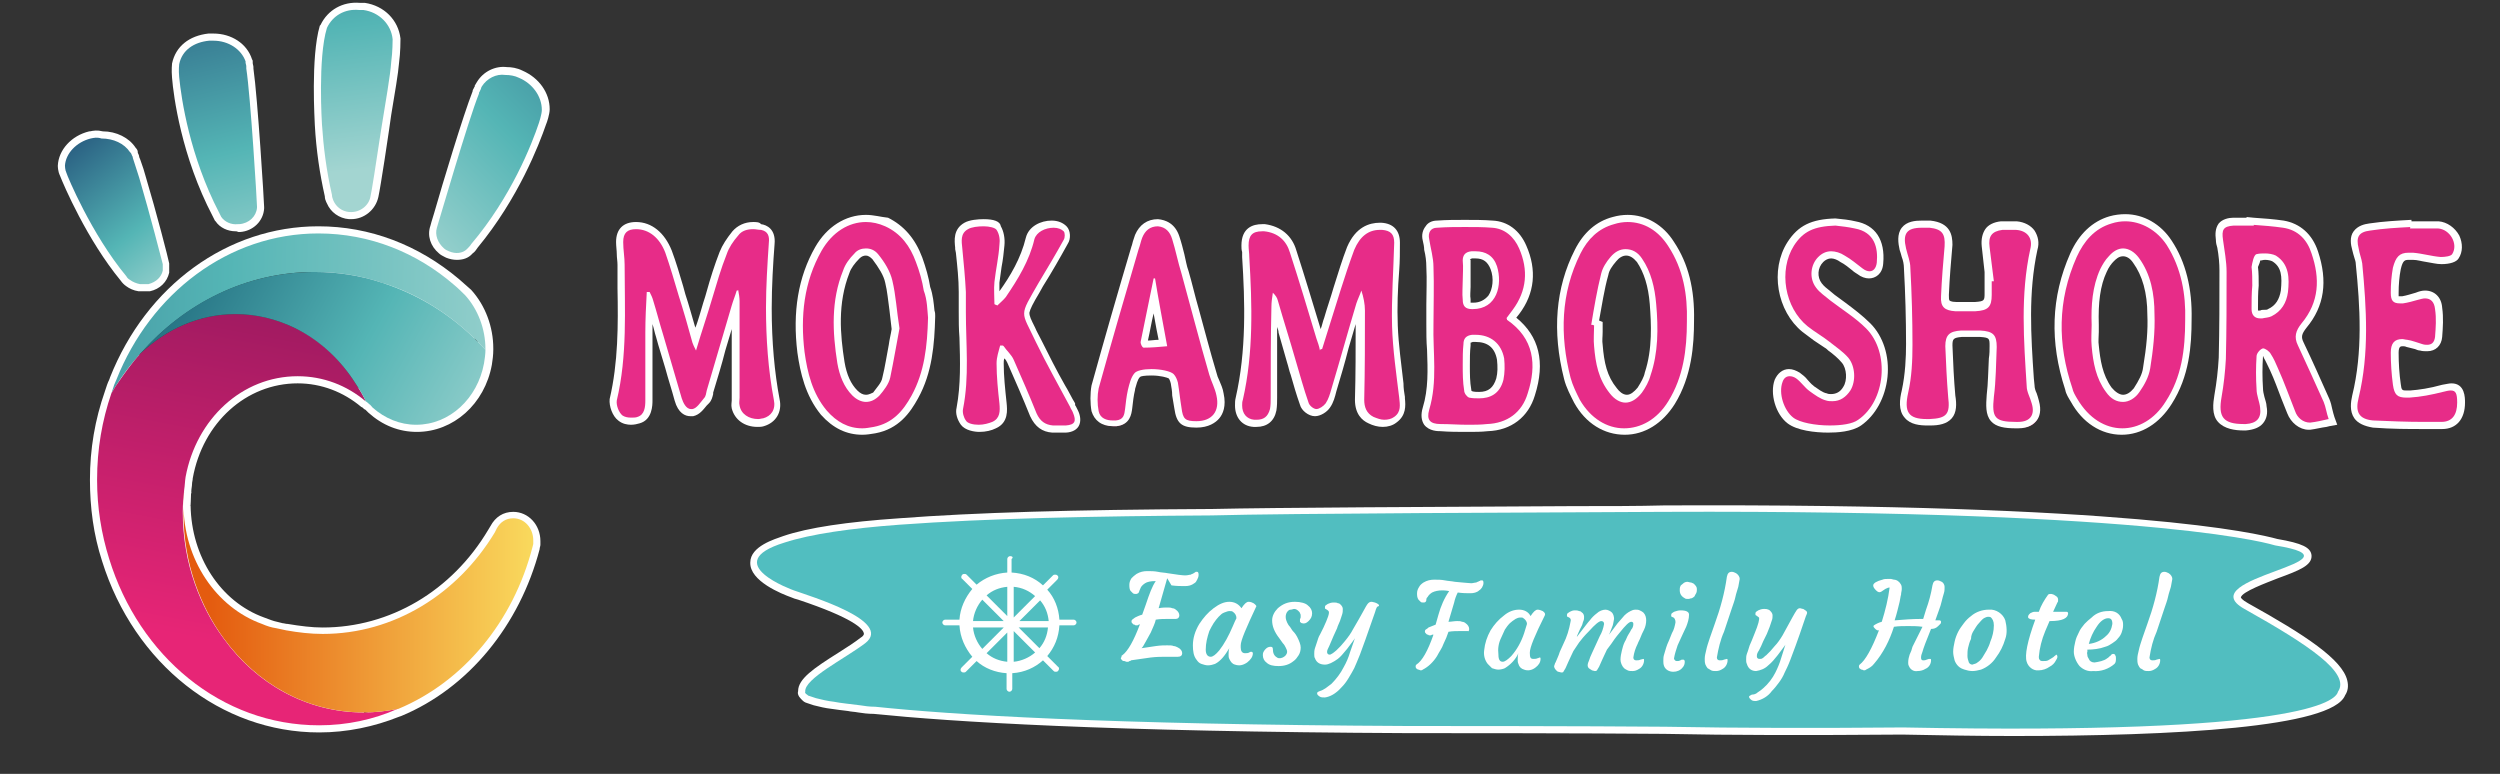 <?xml version="1.0" encoding="utf-8"?>
<!-- Generator: Adobe Illustrator 26.0.2, SVG Export Plug-In . SVG Version: 6.00 Build 0)  -->
<svg version="1.1" id="Raggruppa_2561" xmlns="http://www.w3.org/2000/svg" xmlns:xlink="http://www.w3.org/1999/xlink" x="0px"
	 y="0px" viewBox="0 0 350.2 108.4" style="enable-background:new 0 0 350.2 108.4;" xml:space="preserve">
<rect x="0" y="0" width="350.2" height="108.4" fill="#333333" stroke="none"/>
<style type="text/css">
	.st0{fill:#FFFFFF;}
	
		.st1{clip-path:url(#SVGID_00000162312817858199802730000013584194256680992897_);fill:url(#SVGID_00000111875625836702122070000008903546333131180456_);}
	
		.st2{clip-path:url(#SVGID_00000010286844511805529920000001148091088716227979_);fill:url(#SVGID_00000049213608130131942430000017240529482961174404_);}
	
		.st3{clip-path:url(#SVGID_00000180367067982467762570000002773859056021349521_);fill:url(#SVGID_00000175291598768683261580000008322260228440805042_);}
	
		.st4{clip-path:url(#SVGID_00000139287647227778404800000018085517850391244947_);fill:url(#SVGID_00000039110218320201187430000010892910905637366419_);}
	
		.st5{clip-path:url(#SVGID_00000005225476622077085300000014149488883994017966_);fill:url(#SVGID_00000062883158380315845230000008101493056626334639_);}
	
		.st6{clip-path:url(#SVGID_00000079464700818139198200000018071337581439966361_);fill:url(#SVGID_00000010299163177685631900000005005069214369589182_);}
	
		.st7{clip-path:url(#SVGID_00000137095040477121076230000006984277300979144065_);fill:url(#SVGID_00000124864704035686713020000009592863258570046597_);}
	
		.st8{clip-path:url(#SVGID_00000009583101460431587040000003936143597323883146_);fill:url(#SVGID_00000134235036366874115100000003566595434748354695_);}
	.st9{fill:#51BEC0;}
	.st10{fill:#E72C88;}
</style>
<g>
	<g>
		<path class="st0" d="M44.7,102.6c-13.7,0-25.9-9.6-30.4-24c-1.2-3.7-1.7-7.5-1.7-11.4c0-4.3,0.7-8.4,2.1-12.4l0.3-0.9
			c0.1-0.3,0.2-0.5,0.3-0.7c0-0.1,0.1-0.2,0.1-0.3C20.5,40,31.9,31.7,44.6,31.7c7.2,0,14,2.6,19.7,7.4c0.6,0.5,1.1,1,1.7,1.5
			c2,2.2,3.1,5.2,3.1,8.2V49c0,0.7-0.1,1.5-0.2,2.1c-1,5.5-5.4,9.4-10.5,9.4c-2.5,0-4.8-0.9-6.8-2.7c-0.1-0.1-0.2-0.2-0.3-0.3
			c0,0,0,0-0.1-0.1L51,57.3c-0.1-0.1-0.2-0.2-0.2-0.2L50.6,57c-2.5-2.1-5.6-3.3-8.9-3.3c-7.2,0-13.3,5.5-14.7,13.3
			c0,0.3-0.1,0.5-0.1,0.8c0,0.3-0.1,0.7-0.1,1c-0.1,0.7-0.1,1.3-0.2,2h0.1C26.8,78,30.9,84.3,37,86.5c0.8,0.3,1.3,0.5,1.8,0.6
			c0.3,0.1,0.5,0.1,0.8,0.2c0.2,0,0.4,0.1,0.7,0.1c1.8,0.3,3.4,0.5,4.9,0.5c9.4,0,18.1-5.1,23.2-13.7l0.3-0.5c0.7-1.3,1.8-2,3.2-2
			c2.1,0,3.8,1.8,3.8,4.1v0.5c0,0.2-0.1,0.4-0.1,0.5l0,0.1c-2.8,10.7-10,19.5-19.4,23.4l-0.3,0.1C52.4,101.8,48.6,102.6,44.7,102.6z
			 M16.8,54.5l-0.3,0.9c-1.3,3.8-1.9,7.7-1.9,11.8c0,3.7,0.6,7.3,1.7,10.8c4.2,13.5,15.6,22.6,28.4,22.6c0.8,0,1.6,0,2.4-0.1
			c-6.6-1-12.5-4.7-16.6-10.5c-1.7-2.3-3.1-4.9-4.1-7.8c-1.2-3.3-1.8-6.8-1.8-10.4c0-1.1,0.1-2.2,0.2-3.2c0.1-0.4,0.1-0.6,0.1-0.9
			c0-0.3,0.1-0.7,0.1-1c1.6-8.8,8.5-14.9,16.7-14.9c3.7,0,7.2,1.3,10.1,3.7c0.2,0.1,0.4,0.3,0.5,0.4c0.2,0.1,0.4,0.3,0.5,0.5
			c0,0,0.1,0.1,0.1,0.1c1.6,1.4,3.4,2.1,5.4,2.1c4.1,0,7.7-3.3,8.5-7.8c0.1-0.5,0.2-1.2,0.2-1.7v-0.1c0-0.6-0.1-1.3-0.2-1.9
			l-1.1,1.1l0,0c0,0,0,0,0,0c-3.6-3.5-7.8-6-12.5-7.5l0.6-1.9c4.7,1.4,9.1,4,12.8,7.6c-0.4-1.5-1.2-3-2.2-4.1
			c-0.5-0.5-0.9-0.9-1.5-1.4c-5.3-4.6-11.6-7-18.4-7c-10.3,0-19.8,5.9-25.3,15.5l1.1,1c0,0,0,0,0,0c-1.2,1.3-2.3,2.9-3.4,4.5
			L16.8,54.5z M28.8,82.8c0.9,2.2,2,4.2,3.4,6.1c4.6,6.3,11.4,9.9,18.8,9.9l0,1.1c1.5-0.4,2.9-0.8,4.3-1.4l0.3-0.1
			c8.7-3.7,15.5-11.9,18.1-21.9c0-0.1,0.1-0.2,0.1-0.3v-0.4c0-1.2-0.8-2.1-1.8-2.1c-0.6,0-1.1,0.3-1.4,0.9L70.2,75
			c-5.6,9.3-14.9,14.8-25,14.8c-1.6,0-3.3-0.2-5.3-0.5c-0.3-0.1-0.5-0.1-0.7-0.2c-0.2,0-0.4-0.1-0.7-0.1c-0.7-0.1-1.3-0.3-2.2-0.7
			C33.3,87.3,30.8,85.3,28.8,82.8z M53.2,40.5c-2.8-0.9-5.9-1.4-9-1.4l0-2c0,0,0,0,0,0c3.4,0,6.5,0.5,9.6,1.5L53.2,40.5z"/>
	</g>
	<g>
		<path class="st0" d="M24.7,70.8l0-0.2c0-0.6,0-1.3,0.1-2l2,0.3c-0.1,0.6-0.1,1.3-0.1,1.9L24.7,70.8z"/>
	</g>
	<g>
		<path class="st0" d="M49.2,30.7c-0.1,0-0.2,0-0.3,0l0,0c-1.4-0.1-2.6-1-3.1-2.2l-0.1-0.2c-0.1-0.2-0.2-0.5-0.2-0.8
			c-0.7-3.1-1.2-6.4-1.4-10c0-0.4-0.6-9.5,0.7-13.9l0.1-0.1c1-2.1,3.1-3.3,5.5-3.1l0.6,0l0.1,0c2.7,0.4,4.7,2.4,5,5
			c0,0.2,0,2-0.2,3.4c-0.1,1.4-0.6,4.3-1.1,7.3l-0.3,2.1c0,0.1-1.2,8.1-1.5,9.4C52.6,29.4,51,30.7,49.2,30.7z M46.7,4.3
			c-1.2,4-0.6,13-0.6,13.1c0.2,3.5,0.7,6.7,1.4,9.7l0,0.2c0,0.1,0,0.1,0.1,0.3l0.1,0.2c0.2,0.5,0.7,0.9,1.4,0.9l0,0
			c0.9,0.1,1.8-0.6,1.9-1.4l0-0.2c0.1-0.4,0.7-4.3,1.5-9.2l0.3-2.1c0.5-3,1-5.9,1-7.2C54,7.2,54,5.5,54,5.5
			c-0.2-1.5-1.5-2.8-3.2-3.1h-0.5C48.7,2.2,47.4,2.9,46.7,4.3z"/>
	</g>
	<g>
		<path class="st0" d="M64,36.4c-0.5,0-1-0.1-1.5-0.3L62.3,36c-0.2-0.1-0.6-0.3-0.8-0.5c-1.2-1-1.7-2.5-1.2-3.9
			c0-0.1,0.2-0.7,0.5-1.7c1.2-4.2,4.1-13.8,5.4-17.1c0-0.2,0.1-0.3,0.2-0.5l0,0c0-0.1,0.1-0.1,0.1-0.2v-0.1l0.3-0.5
			c0.9-1.5,2.6-2.3,4.2-2.1c0.6,0,1.4,0.1,2.2,0.5c2.3,1,3.8,3.1,3.8,5.4c0,0.7-0.4,1.9-0.5,2.1c-1,2.9-3.9,10.4-9.6,17.3
			c-0.2,0.3-0.4,0.6-0.7,0.8C65.6,36.2,64.8,36.4,64,36.4z M68.1,13.3L68.1,13.3L68,13.5c-1.2,3-4.2,13.2-5.4,17
			c-0.3,1-0.5,1.6-0.5,1.7c-0.2,0.6,0.1,1.3,0.7,1.8c0.1,0.1,0.2,0.1,0.3,0.2l0.2,0.1c0.5,0.2,1.1,0.2,1.3-0.1
			c0.1-0.1,0.4-0.4,0.4-0.5l0.1-0.2c5.6-6.6,8.4-13.9,9.3-16.7c0.2-0.5,0.3-1.2,0.3-1.5c0-1.5-1-2.9-2.6-3.6l-0.1,0
			c-0.4-0.2-0.9-0.3-1.5-0.3l-0.2,0c-0.8-0.1-1.8,0.3-2.3,1.1l0,0c0,0.2-0.1,0.3-0.2,0.5C68.1,13.2,68.1,13.2,68.1,13.3z"/>
	</g>
	<g>
		<path class="st0" d="M33,32.4c-1.1,0-2.2-0.5-2.8-1.4l-0.1-0.1l-0.3-0.6c-4.4-8.4-5.5-16.9-5.7-19.4c-0.1-1.1,0-2,0-2
			c0.5-2.4,2.4-3.9,5.1-4.2l0.7,0c2.5,0,4.7,1.4,5.4,3.6l0.1,0.2v0.3c0,0.2,0.1,0.4,0.1,0.6v0.2c0.6,4.2,1.5,18.8,1.5,19.4v0.2
			c-0.1,1.8-1.6,3.2-3.4,3.3l-0.2,0C33.2,32.4,33.1,32.4,33,32.4z M31.9,29.9c0.3,0.4,0.8,0.6,1.3,0.5l0.3,0
			c0.8-0.1,1.4-0.6,1.5-1.4l0-0.1c0-0.6-0.9-15.3-1.5-19.1l0-0.5c-0.1-0.2-0.1-0.3-0.1-0.5v0c-0.5-1.2-1.9-2.1-3.5-2.1h-0.6
			c-0.8,0.1-2.8,0.5-3.2,2.5l0,0c0,0-0.1,0.7,0,1.5c0.2,2.3,1.3,10.5,5.5,18.6L31.9,29.9z"/>
	</g>
	<g>
		<path class="st0" d="M20.9,40.8l-1.5,0c-0.7-0.1-1.3-0.4-1.7-0.7c-0.3-0.2-0.6-0.5-0.8-0.8c-4.7-5.7-8-13.4-8.5-14.7
			c-0.3-0.6-0.3-1.3-0.3-1.4C8.2,21,10,19,12.5,18.4l0.1,0c0.5-0.1,1-0.2,1.8,0c1.9,0,3.7,0.9,4.6,2.3l0,0c0.2,0.2,0.3,0.4,0.3,0.6
			c0,0,0,0.1,0,0.1l0,0c0.1,0.2,0.2,0.4,0.2,0.6c0.1,0.2,0.2,0.5,0.3,0.8c0.2,0.5,0.4,1.2,0.6,1.9c1.5,5,3.2,11.6,3.3,12.2l0,0.4
			l0,0.9c-0.3,1.3-1.3,2.3-2.7,2.6L20.9,40.8z M19.7,38.8h0.9c0.6-0.2,1-0.6,1.1-1v-0.7c-0.3-1.1-1.9-7.2-3.3-11.9
			c-0.2-0.7-0.4-1.3-0.6-1.9c-0.1-0.4-0.2-0.7-0.3-0.9l-0.1-0.2c0,0,0-0.1-0.1-0.1c0,0,0-0.1,0-0.1l-0.1-0.2
			c-0.6-0.9-1.8-1.5-3.2-1.5H14l-0.2-0.1c-0.3-0.1-0.5-0.1-0.9,0c-1.6,0.4-2.8,1.6-2.9,2.9c0,0.1,0,0.4,0.1,0.5l0.1,0.2
			c0.2,0.7,3.5,8.5,8.2,14.1l0.3,0.3C19,38.6,19.4,38.7,19.7,38.8z"/>
	</g>
</g>
<g id="Tracciato_33024_00000162324412210188007750000002847645930279788683_">
	<path class="st0" d="M282,103.1c-5.2,0-10.4-0.1-15.5-0.2c-13.2,0.1-23.9,0.1-33.4-0.1c-11.3-0.1-30.3-0.1-32.5-0.1h-3.2
		c-42.5-0.2-64.2-1.6-75-2.7c-0.8,0-1.6-0.1-2.2-0.2c-0.5-0.1-1-0.1-1.4-0.2c-0.9-0.1-1.6-0.2-2.3-0.3c-0.9-0.1-1.7-0.3-2.5-0.5
		l-0.9-0.3c-0.4-0.1-0.6-0.3-0.7-0.4l-0.1-0.1l-0.1-0.1c-0.4-0.4-0.5-0.8-0.4-1.1c0-1.7,2.2-3.2,5.7-5.4c1.1-0.7,2.2-1.4,3.1-2.1
		c0.2-0.1,0.5-0.4,0.4-0.6c-0.1-0.6-1.4-2.1-9.2-4.7c-0.4-0.1-0.7-0.2-0.9-0.3c-1.4-0.5-5.9-2.3-5.8-4.9c0-2.3,3.5-3.3,4.6-3.7
		c3.5-1.2,9-2,16.3-2.5c10.6-0.8,24.1-1.2,43.8-1.3c8.6-0.2,31.9-0.3,50.6-0.4c4.7,0,9.1,0,12.7-0.1c65.4-0.3,83,3.9,85.9,4.7v0
		c3.5,0.6,4.7,1.2,4.8,2.3c0.1,1.4-1.7,2.1-4.7,3.2c-1.5,0.6-5.1,1.9-5.2,2.7l0,0c0,0,0.1,0.3,1,0.8l0,0c8.1,4.5,13.2,7.9,13.9,10.8
		c0.2,0.8,0.1,1.5-0.3,2.1C326.7,101.9,304.8,103.1,282,103.1z M266.6,100.9c55.8,1.1,59.7-3.7,59.9-4.3l0-0.2l0.1-0.1
		c0.1-0.2,0.2-0.4,0.1-0.7c-0.6-2.6-9.2-7.4-12.9-9.5c-0.5-0.3-2.2-1.2-2-2.7c0.2-2,3.2-3.2,6.5-4.4c0.9-0.3,2.1-0.8,2.8-1.1
		c-0.5-0.1-1.3-0.3-2.5-0.5h-0.1l-0.2-0.1c-1.7-0.5-18.9-4.9-85.3-4.6c-3.6,0-8,0-12.7,0.1c-17.7,0.1-41.9,0.2-50.6,0.4
		c-19.6,0.1-33.1,0.5-43.7,1.3c-7.1,0.5-12.5,1.3-15.9,2.5c-3.1,1-3.2,1.8-3.2,1.8c0,0.8,2.4,2.2,4.5,3c0.2,0.1,0.5,0.2,0.9,0.3
		c6,2,10.1,3.9,10.5,6.3c0.1,0.6,0,1.6-1.2,2.5c-0.9,0.7-2,1.4-3.2,2.2c-1.5,1-4.2,2.7-4.7,3.6l0.7,0.2c0.7,0.2,1.5,0.4,2.3,0.5
		c0.7,0.1,1.4,0.2,2.3,0.3c0.5,0.1,0.9,0.1,1.5,0.2c0.6,0.1,1.2,0.2,2,0.2l0.1,0c10.7,1.1,32.4,2.5,74.8,2.7h3.2
		c2.1,0,21.2,0,32.5,0.1C242.7,101,253.3,101,266.6,100.9z"/>
</g>
<g>
	<g>
		<g>
			<g>
				<g>
					<g>
						<defs>
							<path id="SVGID_1_" d="M16.3,53.2c-0.1,0.3-0.3,0.6-0.4,1c-0.1,0.3-0.2,0.6-0.3,0.9c0.2-0.3,0.4-0.7,0.6-1
								c1-1.6,2.2-3.2,3.5-4.6c6.2-7,14.8-11.4,24.4-11.4c3.3,0,6.4,0.5,9.4,1.5C59,41.3,64,44.6,68,49v-0.1c0-2.9-1.1-5.6-2.8-7.5
								c-0.5-0.5-1-1-1.6-1.5c-5.2-4.5-11.8-7.2-19-7.2C32,32.7,21.1,41.1,16.3,53.2"/>
						</defs>
						<clipPath id="SVGID_00000083807074373158835520000017242079636942277018_">
							<use xlink:href="#SVGID_1_"  style="overflow:visible;"/>
						</clipPath>
						
							<linearGradient id="SVGID_00000023265229504555445500000018425134028564450739_" gradientUnits="userSpaceOnUse" x1="-7272.582" y1="-423.668" x2="-7272.105" y2="-423.668" gradientTransform="matrix(-240.676 -3.781 -3.781 240.676 -1751861.375 74514.914)">
							<stop  offset="0" style="stop-color:#A3D5D1"/>
							<stop  offset="0.416" style="stop-color:#54B5B5"/>
							<stop  offset="1" style="stop-color:#295E81"/>
						</linearGradient>
						
							<polygon style="clip-path:url(#SVGID_00000083807074373158835520000017242079636942277018_);fill:url(#SVGID_00000023265229504555445500000018425134028564450739_);" points="
							68,55.9 15.3,55.1 15.6,31.9 68.3,32.7 						"/>
					</g>
				</g>
			</g>
		</g>
	</g>
	<g>
		<g>
			<g>
				<g>
					<g>
						<defs>
							<path id="SVGID_00000154409881304518591040000004287955350801704323_" d="M19.7,49.5c-1.3,1.4-2.4,3-3.5,4.6
								c-0.2,0.3-0.4,0.7-0.6,1c-1.3,3.8-2,7.8-2,12.1c0,3.9,0.6,7.6,1.7,11.1c4.2,13.6,15.7,23.3,29.4,23.3c3.9,0,7.6-0.8,11-2.3
								c-1.5,0.3-3.1,0.5-4.8,0.5c-7.9,0-15-4-19.6-10.4c-1.7-2.3-3-4.8-4-7.6c-1.1-3.1-1.7-6.5-1.7-10.1c0-1.1,0.1-2.1,0.2-3.1
								c0.1-0.6,0.1-1.2,0.2-1.8c1.5-8.1,7.9-14.1,15.7-14.1c3.6,0,6.9,1.3,9.5,3.5c0-0.1-0.1-0.2-0.1-0.3c-0.5-1-1.1-1.9-1.7-2.8
								c-2.1-3.1-4.9-5.7-8.2-7.2C38.7,44.7,36,44,33,44C27.9,44,23.3,46.1,19.7,49.5"/>
						</defs>
						<clipPath id="SVGID_00000131335006773242037650000010131427151393703080_">
							<use xlink:href="#SVGID_00000154409881304518591040000004287955350801704323_"  style="overflow:visible;"/>
						</clipPath>
						
							<linearGradient id="SVGID_00000125561643921665502230000013199482996020727171_" gradientUnits="userSpaceOnUse" x1="-7261.631" y1="-416.54" x2="-7261.155" y2="-416.54" gradientTransform="matrix(-24.129 127.697 127.697 24.129 -121979.82 937371)">
							<stop  offset="0" style="stop-color:#89175A"/>
							<stop  offset="1" style="stop-color:#E72576"/>
						</linearGradient>
						
							<polygon style="clip-path:url(#SVGID_00000131335006773242037650000010131427151393703080_);fill:url(#SVGID_00000125561643921665502230000013199482996020727171_);" points="
							66.2,46 54.3,109.3 3.1,99.6 15.1,36.3 						"/>
					</g>
				</g>
			</g>
		</g>
	</g>
	<g>
		<g>
			<g>
				<g>
					<g>
						<defs>
							<path id="SVGID_00000119078552397095159480000007369718540890318761_" d="M19.7,49.5C23.3,46.1,27.9,44,33,44
								c2.9,0,5.7,0.7,8.2,1.9c3.3,1.6,6.1,4.1,8.2,7.2c0.6,0.9,1.2,1.8,1.7,2.8c0,0.1,0.1,0.2,0.1,0.3c0.2,0.1,0.4,0.3,0.5,0.4
								c0.2,0.1,0.3,0.3,0.5,0.5c1.7,1.5,3.8,2.4,6.1,2.4c4.7,0,8.6-3.7,9.5-8.6c0.1-0.6,0.2-1.3,0.2-1.9c-4-4.4-8.9-7.6-14.5-9.4
								c-3-1-6.2-1.5-9.4-1.5C34.5,38.1,25.9,42.4,19.7,49.5"/>
						</defs>
						<clipPath id="SVGID_00000050655893130639530200000013642405421637459851_">
							<use xlink:href="#SVGID_00000119078552397095159480000007369718540890318761_"  style="overflow:visible;"/>
						</clipPath>
						
							<linearGradient id="SVGID_00000159464710867014671480000002715314880847633047_" gradientUnits="userSpaceOnUse" x1="-7279.463" y1="-425.384" x2="-7278.988" y2="-425.384" gradientTransform="matrix(-112.217 -61.692 -61.692 112.217 -843048.938 -401283.094)">
							<stop  offset="0" style="stop-color:#A3D5D1"/>
							<stop  offset="0.416" style="stop-color:#54B5B5"/>
							<stop  offset="1" style="stop-color:#165C73"/>
						</linearGradient>
						
							<polygon style="clip-path:url(#SVGID_00000050655893130639530200000013642405421637459851_);fill:url(#SVGID_00000159464710867014671480000002715314880847633047_);" points="
							56.8,79.9 10.6,54.6 30.9,17.7 77,43.1 						"/>
					</g>
				</g>
			</g>
		</g>
	</g>
	<g>
		<g>
			<g>
				<g>
					<g>
						<defs>
							<path id="SVGID_00000168110096773753916250000012641432418777410441_" d="M25.7,71.8c0,3.6,0.6,7,1.7,10.1
								c1,2.8,2.3,5.3,4,7.6C36,95.8,43,99.8,51,99.8c1.6,0,3.2-0.2,4.8-0.5c9.1-3.8,16.1-12.2,18.8-22.7c0-0.1,0.1-0.3,0.1-0.4
								c0-0.2,0-0.3,0-0.5c0-1.7-1.2-3.1-2.8-3.1c-1,0-1.8,0.5-2.3,1.4l0,0c-0.1,0.2-0.2,0.4-0.3,0.6c-5.2,8.6-14.1,14.2-24.1,14.2
								c-1.7,0-3.4-0.2-5.1-0.5c-0.5-0.1-0.9-0.2-1.4-0.3c-0.7-0.1-1.3-0.3-2-0.6c-6.4-2.3-11-9-11-16.8c0-0.6,0-1.2,0.1-1.8
								C25.7,69.7,25.7,70.7,25.7,71.8"/>
						</defs>
						<clipPath id="SVGID_00000011730000127774507780000007586826110422585781_">
							<use xlink:href="#SVGID_00000168110096773753916250000012641432418777410441_"  style="overflow:visible;"/>
						</clipPath>
						
							<linearGradient id="SVGID_00000176738486612999316220000004726654707203625873_" gradientUnits="userSpaceOnUse" x1="-7255.237" y1="-436.728" x2="-7254.762" y2="-436.728" gradientTransform="matrix(103.133 0 0 -103.133 748283.688 -44957.043)">
							<stop  offset="0" style="stop-color:#E45B0F"/>
							<stop  offset="1" style="stop-color:#FBE363"/>
						</linearGradient>
						
							<rect x="25.7" y="68.7" style="clip-path:url(#SVGID_00000011730000127774507780000007586826110422585781_);fill:url(#SVGID_00000176738486612999316220000004726654707203625873_);" width="49" height="31.2"/>
					</g>
				</g>
			</g>
		</g>
	</g>
	<g>
		<g>
			<g>
				<g>
					<g>
						<defs>
							<path id="SVGID_00000175304505641857466590000008195811695698985108_" d="M45.8,3.9c-1.3,4.2-0.7,13.5-0.7,13.5
								c0.2,3.1,0.6,6.4,1.4,9.9c0,0.3,0.1,0.5,0.2,0.8c0.4,0.9,1.2,1.5,2.2,1.6H49c1.4,0.1,2.7-0.9,2.9-2.2
								c0.1-0.3,0.8-4.7,1.5-9.4c0.6-3.7,1.3-7.7,1.4-9.4C55,7.3,55,5.5,55,5.5l0,0c-0.2-2.1-1.9-3.8-4.1-4.1c-0.2,0-0.4,0-0.6,0
								C48.3,1.2,46.6,2.2,45.8,3.9"/>
						</defs>
						<clipPath id="SVGID_00000155838230612429680840000010613619803296669575_">
							<use xlink:href="#SVGID_00000175304505641857466590000008195811695698985108_"  style="overflow:visible;"/>
						</clipPath>
						
							<linearGradient id="SVGID_00000107577384569789419220000016957875484960958399_" gradientUnits="userSpaceOnUse" x1="-7278.805" y1="-438.731" x2="-7278.329" y2="-438.731" gradientTransform="matrix(-11.889 -101.203 -101.203 11.889 -130884.516 -731392.25)">
							<stop  offset="0" style="stop-color:#A3D5D1"/>
							<stop  offset="0.416" style="stop-color:#54B5B5"/>
							<stop  offset="1" style="stop-color:#295E81"/>
						</linearGradient>
						
							<polygon style="clip-path:url(#SVGID_00000155838230612429680840000010613619803296669575_);fill:url(#SVGID_00000107577384569789419220000016957875484960958399_);" points="
							44.7,30.9 41.2,1.6 54.8,0 58.2,29.4 						"/>
					</g>
				</g>
			</g>
		</g>
	</g>
	<g>
		<g>
			<g>
				<g>
					<g>
						<defs>
							<path id="SVGID_00000133523352270254731650000001504530669378413472_" d="M67.5,12.1l-0.1,0.2c0,0.1-0.1,0.3-0.2,0.5
								c0,0.1-0.1,0.1-0.1,0.2v0.1c-1.5,3.7-5.7,18.2-5.9,18.8c-0.3,1,0.1,2.1,1,2.9c0.2,0.2,0.5,0.3,0.7,0.4
								c0.9,0.4,1.9,0.3,2.5-0.3c0.2-0.2,0.5-0.5,0.6-0.7c5.6-6.6,8.5-14,9.5-17c0,0,0.4-1.2,0.4-1.8c0-1.9-1.3-3.7-3.2-4.5
								c-0.6-0.3-1.3-0.4-1.9-0.4C69.5,10.3,68.2,11,67.5,12.1"/>
						</defs>
						<clipPath id="SVGID_00000155843156401784692750000016524928135099165871_">
							<use xlink:href="#SVGID_00000133523352270254731650000001504530669378413472_"  style="overflow:visible;"/>
						</clipPath>
						
							<linearGradient id="SVGID_00000106833216674919408800000012500781642317921972_" gradientUnits="userSpaceOnUse" x1="-7265.974" y1="-441.584" x2="-7265.498" y2="-441.584" gradientTransform="matrix(80.463 -78.795 -78.795 -80.463 549905.062 -608021.375)">
							<stop  offset="0" style="stop-color:#A3D5D1"/>
							<stop  offset="0.416" style="stop-color:#54B5B5"/>
							<stop  offset="1" style="stop-color:#295E81"/>
						</linearGradient>
						
							<polygon style="clip-path:url(#SVGID_00000155843156401784692750000016524928135099165871_);fill:url(#SVGID_00000106833216674919408800000012500781642317921972_);" points="
							48.4,22.6 68.6,2.8 88.5,23.2 68.3,43 						"/>
					</g>
				</g>
			</g>
		</g>
	</g>
	<g>
		<g>
			<g>
				<g>
					<g>
						<defs>
							<path id="SVGID_00000179644294255368373880000006204420451164094132_" d="M29.3,5.7C27.2,5.9,25.5,7,25.1,9
								c0,0-0.1,0.8,0,1.8c0.3,3.1,1.5,11.1,5.6,19c0.1,0.2,0.2,0.4,0.3,0.6c0.5,0.7,1.4,1.1,2.3,1h0.2c1.4-0.1,2.4-1.1,2.5-2.3V29
								v-0.1c0-0.6-0.9-15.4-1.5-19.3l0,0V9.5c0-0.1,0-0.1,0-0.2c0-0.2-0.1-0.4-0.1-0.5V8.6l0,0c-0.6-1.7-2.4-2.9-4.5-2.9
								C29.6,5.7,29.5,5.7,29.3,5.7"/>
						</defs>
						<clipPath id="SVGID_00000036223433997321812160000007041011914600756667_">
							<use xlink:href="#SVGID_00000179644294255368373880000006204420451164094132_"  style="overflow:visible;"/>
						</clipPath>
						
							<linearGradient id="SVGID_00000005965964839368925780000006075598755445051316_" gradientUnits="userSpaceOnUse" x1="-7281.138" y1="-438.07" x2="-7280.663" y2="-438.07" gradientTransform="matrix(-22.363 -91.046 -91.046 22.363 -202677.875 -653086.062)">
							<stop  offset="0" style="stop-color:#A3D5D1"/>
							<stop  offset="0.416" style="stop-color:#54B5B5"/>
							<stop  offset="1" style="stop-color:#295E81"/>
						</linearGradient>
						
							<polygon style="clip-path:url(#SVGID_00000036223433997321812160000007041011914600756667_);fill:url(#SVGID_00000005965964839368925780000006075598755445051316_);" points="
							25.6,34 19,7.1 35.3,3.1 41.9,30 						"/>
					</g>
				</g>
			</g>
		</g>
	</g>
	<g>
		<g>
			<g>
				<g>
					<g>
						<defs>
							<path id="SVGID_00000009557553417022231910000014501677720560933268_" d="M12.7,19.4c-2,0.5-3.5,2.1-3.6,3.8c0,0,0,0.6,0.2,1
								c0.1,0.4,3.5,8.6,8.4,14.5c0.1,0.2,0.3,0.4,0.5,0.5c0.4,0.3,0.9,0.5,1.4,0.6h0.8c0.1,0,0.1,0,0.2,0s0.2,0,0.2,0
								c1.1-0.3,1.8-1,2-1.9v-0.7c0-0.1,0-0.1,0-0.2c-0.1-0.4-1.8-7-3.3-12.1c-0.4-1.2-0.7-2.2-0.9-2.8l0,0V22
								c0-0.1-0.1-0.1-0.1-0.2c-0.1-0.2-0.1-0.3-0.2-0.4l0,0l0,0l-0.1-0.1c-0.8-1.2-2.3-1.9-4-1.9C13.6,19.2,13.2,19.3,12.7,19.4"/>
						</defs>
						<clipPath id="SVGID_00000096737627873993252020000004730420757004363426_">
							<use xlink:href="#SVGID_00000009557553417022231910000014501677720560933268_"  style="overflow:visible;"/>
						</clipPath>
						
							<linearGradient id="SVGID_00000079461175818985104640000005490525417608139649_" gradientUnits="userSpaceOnUse" x1="-7296.114" y1="-434.122" x2="-7295.638" y2="-434.122" gradientTransform="matrix(-34.002 -43.209 -43.209 34.002 -266816.469 -300456.625)">
							<stop  offset="0" style="stop-color:#A3D5D1"/>
							<stop  offset="0.416" style="stop-color:#54B5B5"/>
							<stop  offset="1" style="stop-color:#295E81"/>
						</linearGradient>
						
							<polygon style="clip-path:url(#SVGID_00000096737627873993252020000004730420757004363426_);fill:url(#SVGID_00000079461175818985104640000005490525417608139649_);" points="
							14.3,46.3 -0.8,27.1 17.5,12.6 32.7,31.9 						"/>
					</g>
				</g>
			</g>
		</g>
	</g>
</g>
<path id="Tracciato_33024" class="st9" d="M314.4,85.3c-7.9-4.4,17.9-6.7,4.3-8.9c-0.1,0-14.6-5-85.7-4.7l0,0
	c-17.5,0.1-52.4,0.2-63.3,0.5l0,0c-16.1,0.1-31.4,0.4-43.7,1.3c-6.8,0.5-12.4,1.3-16.1,2.5c-9.4,2.9,1.3,6.7,1.3,6.7
	c2.2,0.8,14,4.3,10,7.4c-2.9,2.2-8.6,5-8.4,6.8c0,0-0.1,0.1,0.1,0.3c0.2,0.1,0.3,0.3,0.5,0.3c0.3,0.1,0.6,0.2,0.9,0.3
	c0.8,0.2,1.6,0.4,2.5,0.5c1,0.2,2.2,0.3,3.7,0.5l0,0c0.6,0.1,1.3,0.2,2.1,0.2c10.5,1.1,31.9,2.5,74.9,2.7c1.1,0,2.1,0,3.2,0
	c1.1,0,20.9,0,32.5,0.1l0,0c10.5,0.2,21.7,0.2,33.4,0.1c55.8,1.1,60.6-3.7,60.9-5C329.3,94.3,323.5,90.4,314.4,85.3"/>
<path id="Tracciato_33026" class="st0" d="M205.8,88.1c0-0.3-0.2-0.6-0.5-0.8c-0.1-0.1-0.3-0.2-0.5-0.2c-0.2-0.1-0.4-0.1-0.7-0.1
	c-0.4,0-0.8,0.1-1.2,0.1l0.8-2.7c0.1-0.5,0.3-1,0.5-1.4c0.7,0.1,1.3,0.1,1.8,0.1c0.4,0,0.9-0.1,1.2-0.4c0.2-0.1,0.3-0.3,0.4-0.4
	c0.1-0.2,0.2-0.4,0.2-0.6s0-0.4-0.2-0.4c-0.1,0-0.2,0-0.2,0s-0.1,0.1-0.2,0.1c-0.1,0.1-0.3,0.1-0.4,0.2c-0.2,0-0.5,0.1-0.7,0.1
	c-0.3,0-1.1-0.1-2.3-0.2c-0.5-0.1-0.9-0.1-1.4-0.2s-1-0.1-1.5-0.1s-1,0.1-1.5,0.4c-0.3,0.2-0.5,0.4-0.6,0.6
	c-0.2,0.3-0.3,0.6-0.3,0.9s0,0.6,0.2,0.9c0.1,0.1,0.2,0.2,0.3,0.3c0.1,0.1,0.2,0.1,0.4,0.1c0.1,0,0.2,0,0.3-0.1s0.1-0.2,0.1-0.3
	c0-0.2,0.1-0.3,0.2-0.4c0.1-0.2,0.3-0.4,0.6-0.6c0.4-0.2,0.9-0.3,1.4-0.3c0.2,0,0.5,0,1,0.1c-0.7,1-1.2,2.2-1.5,3.3l-0.4,1.4
	c-0.3,0.1-0.7,0.3-1,0.4c-0.1,0.1-0.2,0.2-0.4,0.3c-0.1,0.1-0.1,0.2-0.1,0.3c0,0.1,0.1,0.2,0.2,0.3c0.1,0.1,0.1,0.1,0.2,0.1
	c0.1,0,0.1,0.1,0.2,0.1c0.1,0,0.1,0,0.2,0c0,0,0.1,0,0.2-0.1h0.2c-0.8,2.3-1.6,3.7-2.4,4.2c-0.1,0.1-0.1,0.2-0.1,0.3
	c0,0.1,0.1,0.3,0.2,0.3c0.1,0.1,0.1,0.1,0.2,0.1c0.1,0,0.2,0.1,0.3,0.1s0.2,0,0.3-0.1c0.8-0.4,1.5-1.1,2-1.9
	c0.3-0.6,0.7-1.1,0.9-1.7c0.3-0.6,0.5-1.1,0.7-1.7c0.6-0.1,1.1-0.1,1.7-0.1c0.2,0,0.4,0,0.6,0s0.3,0,0.5,0
	C205.6,88.6,205.8,88.4,205.8,88.1C205.9,88.2,205.9,88.1,205.8,88.1z M214.3,91.4c0-0.7,0.7-2.4,2.1-5.2c0.1-0.2,0-0.4-0.3-0.6
	c-0.2-0.1-0.5-0.2-0.7-0.2c-0.3,0-0.6,0.3-1,0.9c-0.3-0.6-0.9-0.9-1.6-0.9c-0.8,0-1.5,0.3-2.1,0.8c-0.8,0.6-1.4,1.3-1.9,2.1
	c-0.5,0.9-0.8,1.8-0.9,2.8c-0.1,0.7,0.1,1.4,0.5,1.9c0.2,0.2,0.4,0.4,0.6,0.6c0.3,0.1,0.6,0.2,0.9,0.2c0.3,0,0.7-0.1,0.9-0.2
	c0.8-0.5,1.5-1.2,1.9-2.1c-0.1,0.3-0.1,0.6-0.1,0.9c0,0.2,0,0.4,0.1,0.6c0.1,0.4,0.4,0.7,0.8,0.8c0.5,0.2,1.1,0.1,1.6-0.3
	c0.4-0.3,0.7-0.7,0.7-1.2c0-0.1,0-0.2-0.1-0.2l0,0c-0.1,0-0.2,0.1-0.3,0.1c-0.2,0.1-0.4,0.1-0.6,0.1c-0.4,0-0.5-0.2-0.5-0.8
	C214.3,91.6,214.3,91.5,214.3,91.4L214.3,91.4z M210.3,89.3c0.2-0.4,0.3-0.7,0.5-1.1c0.2-0.3,0.4-0.6,0.7-0.9
	c0.2-0.2,0.5-0.4,0.8-0.6c0.2-0.1,0.4-0.2,0.7-0.2c0.2,0,0.3,0,0.4,0.1c0.3,0.2,0.5,0.5,0.5,0.8c-0.1,0.4-0.3,0.9-0.4,1.3
	c-0.4,1.2-1,2.3-1.8,3.2c-0.5,0.5-0.9,0.8-1.2,0.8c-0.4,0-0.6-0.3-0.6-1C209.8,90.9,209.9,90.1,210.3,89.3L210.3,89.3z M224.7,87.4
	c-0.1,0.6-0.3,1.2-0.6,1.7l-1.1,2.4c-0.2,0.4-0.3,0.7-0.4,1c-0.1,0.2-0.2,0.5-0.2,0.7s0.1,0.4,0.3,0.5c0.1,0.1,0.2,0.1,0.3,0.2
	c0.1,0,0.3,0.1,0.4,0.1c0.1,0,0.2,0,0.3-0.1c0.1-0.2,0.2-0.3,0.3-0.5l0.4-0.9c0.2-0.4,0.4-0.9,0.7-1.5l0.6-0.8
	c0.2-0.3,0.6-0.9,1.2-1.6c0.8-1,1.3-1.5,1.6-1.5c0.2,0,0.3,0.1,0.3,0.3c0,0.3-0.1,0.6-0.3,0.8c-0.1,0.2-0.2,0.4-0.4,0.7
	s-0.3,0.7-0.5,1c-0.2,0.4-0.3,0.8-0.4,1.2c-0.1,0.4-0.2,0.9-0.2,1.3s0.2,0.9,0.5,1.2c0.1,0.1,0.3,0.2,0.5,0.3
	c0.2,0.1,0.4,0.1,0.7,0.1s0.6-0.1,0.9-0.3c0.4-0.2,0.7-0.7,0.7-1.2c0-0.1,0-0.2-0.1-0.2l0,0c-0.1,0-0.3,0.1-0.4,0.1
	c-0.2,0.1-0.4,0.1-0.6,0.1c-0.2,0-0.4-0.1-0.4-0.4c0.1-0.7,0.3-1.3,0.6-1.9c0.1-0.3,0.3-0.6,0.4-0.9s0.3-0.7,0.5-1.1
	s0.3-0.9,0.3-1.3s-0.1-0.8-0.4-1.1c-0.1-0.1-0.3-0.2-0.5-0.3c-0.2-0.1-0.4-0.1-0.6-0.1c-0.3,0-0.5,0.1-0.7,0.2
	c-0.4,0.2-0.8,0.5-1.1,0.9l-0.7,0.8l-1.2,1.6c0.1-0.2,0.2-0.5,0.4-1c0.2-0.4,0.2-0.8,0.3-1.2c0-0.3-0.1-0.7-0.3-0.9
	c-0.2-0.2-0.6-0.4-0.9-0.4c-0.4,0-0.9,0.2-1.2,0.5c-0.4,0.3-0.7,0.6-1,1c-0.2,0.2-0.8,1-1.8,2.3c0,0,0,0,0-0.1l0.4-0.9
	c0.1-0.2,0.2-0.4,0.3-0.6s0.1-0.4,0.2-0.6c0.1-0.2,0.1-0.4,0.1-0.6s-0.1-0.5-0.3-0.6c-0.1-0.1-0.2-0.2-0.4-0.2
	c-0.2-0.1-0.4-0.1-0.6-0.1c-0.3,0-0.5,0.1-0.7,0.2c-0.1,0.1-0.2,0.1-0.3,0.2s-0.1,0.2-0.1,0.3c0,0.1,0,0.2,0.1,0.2l0.2,0.1
	c0.2,0.1,0.3,0.3,0.2,0.6c-0.2,1.1-0.5,2.1-1,3.1l-0.5,1.1c-0.1,0.3-0.2,0.6-0.3,0.8l-0.3,0.7c-0.1,0.1-0.1,0.3-0.2,0.5
	c0,0.2,0.1,0.4,0.3,0.6c0.1,0.1,0.2,0.2,0.3,0.2s0.3,0.1,0.4,0.1c0.1,0,0.3,0,0.3-0.1c0.1-0.2,0.2-0.3,0.3-0.5l0.4-0.9
	c0.2-0.4,0.4-0.9,0.7-1.5l0.8-1.2c0.3-0.4,0.7-0.9,1.4-1.6c0.8-0.9,1.4-1.4,1.7-1.4C224.5,87,224.7,87.1,224.7,87.4L224.7,87.4z
	 M225.1,89.3L225.1,89.3L225.1,89.3L225.1,89.3L225.1,89.3z M237.6,83.1c0.1-0.2,0.1-0.4,0.1-0.6c0-0.3-0.2-0.5-0.4-0.7
	c-0.1-0.1-0.2-0.1-0.4-0.2c-0.2,0-0.4-0.1-0.5-0.1c-0.3,0-0.5,0.1-0.7,0.3c-0.1,0.1-0.3,0.2-0.3,0.3c-0.1,0.2-0.1,0.4-0.1,0.6
	c0,0.3,0.1,0.6,0.3,0.8c0.1,0.1,0.2,0.2,0.4,0.3c0.1,0.1,0.3,0.1,0.5,0.1s0.3-0.1,0.5-0.1c0.2-0.1,0.3-0.2,0.4-0.3
	C237.4,83.4,237.5,83.3,237.6,83.1L237.6,83.1z M235.4,92.5c-0.2,0.1-0.3,0.1-0.5,0.1s-0.3-0.1-0.4-0.3v-0.1
	c0.1-0.6,0.3-1.2,0.5-1.8l0.5-1.1c0.2-0.4,0.4-0.9,0.7-1.5c0.2-0.5,0.4-1.1,0.4-1.7c0-0.4-0.4-0.6-1.2-0.6c-0.3,0-0.6,0.1-0.9,0.2
	c-0.1,0.1-0.2,0.1-0.3,0.2s-0.1,0.2-0.1,0.3c0,0.1,0,0.2,0.1,0.2l0.2,0.1c0.1,0,0.1,0.1,0.2,0.2c0.1,0.2,0.1,0.3,0.1,0.5
	c-0.1,0.5-0.2,1-0.5,1.5l-0.4,1c-0.2,0.4-0.3,0.7-0.4,1s-0.2,0.7-0.3,1s-0.1,0.6-0.1,0.9c0,0.2,0,0.4,0.1,0.7
	c0.2,0.5,0.7,0.8,1.3,0.8c0.5,0,1-0.2,1.3-0.6c0.2-0.2,0.3-0.5,0.3-0.8c0-0.2-0.1-0.3-0.2-0.3C235.6,92.4,235.5,92.4,235.4,92.5
	L235.4,92.5z M239.7,93.9c0.2,0.1,0.4,0.1,0.7,0.1s0.6-0.1,0.9-0.3c0.4-0.2,0.7-0.7,0.7-1.2c0-0.1,0-0.2-0.1-0.2l0,0
	c-0.1,0-0.3,0.1-0.4,0.1c-0.2,0.1-0.4,0.1-0.6,0.1c-0.2,0-0.4-0.1-0.4-0.4c0.2-1.2,0.5-2.5,1-3.6l1.1-3.3c0.2-0.6,0.4-1.1,0.5-1.6
	s0.3-1,0.4-1.4c0.1-0.4,0.1-0.7,0.2-1.1c0-0.3-0.2-0.6-0.5-0.8c-0.2-0.1-0.4-0.2-0.6-0.2c-0.4,0-0.6,0.2-0.7,0.7
	c-0.3,2.2-0.9,4.4-1.7,6.6l-0.7,2c-0.2,0.6-0.4,1.2-0.5,1.7c-0.1,0.4-0.2,0.8-0.2,1.2c0,0.3,0,0.5,0.1,0.8c0.1,0.2,0.2,0.4,0.3,0.5
	C239.4,93.7,239.5,93.8,239.7,93.9L239.7,93.9z M246,94c0.6-0.1,1.2-0.3,1.7-0.8c0.5-0.4,0.9-0.9,1.3-1.4l0.6-0.8
	c0.2-0.3,0.4-0.5,0.5-0.7l-0.6,1.9c-0.2,0.7-0.5,1.4-0.8,2c-0.4,0.8-1,1.6-1.7,2.2c-0.2,0.2-0.5,0.4-0.8,0.6
	c-0.2,0.2-0.5,0.3-0.8,0.3c-0.2,0.1-0.4,0.2-0.4,0.3c0,0.1,0.1,0.3,0.4,0.5c0.2,0.1,0.4,0.1,0.6,0.1c0.9-0.2,1.7-0.7,2.2-1.4
	c0.4-0.4,0.7-0.8,1-1.2c0.3-0.4,0.6-0.9,0.8-1.4c0.2-0.4,0.5-1,0.8-1.8s1-2.6,2-5.6c0.1-0.3,0.2-0.6,0.3-0.8s0-0.4-0.2-0.5
	c-0.1-0.1-0.2-0.1-0.3-0.2c-0.2,0-0.3-0.1-0.5-0.1s-0.4,0.2-0.5,0.4c-0.1,0.1-0.7,1.2-1.9,3.4c-0.3,0.5-0.7,1.1-1.1,1.5
	c-0.2,0.2-0.4,0.5-0.6,0.7c-0.2,0.2-0.4,0.4-0.6,0.6c-0.2,0.1-0.3,0.3-0.5,0.4c-0.1,0.1-0.3,0.1-0.4,0.1c-0.1,0-0.2,0-0.3-0.1
	s-0.1-0.2-0.1-0.3c0-0.3,0.1-0.5,0.3-0.8l0.3-0.6c0.1-0.3,0.4-0.9,0.8-1.7c0.1-0.3,0.3-0.7,0.4-1s0.2-0.6,0.3-0.9
	c0.1-0.2,0.1-0.5,0.1-0.7s-0.1-0.4-0.3-0.6c-0.1-0.1-0.2-0.2-0.3-0.2c-0.2-0.1-0.4-0.1-0.6-0.1c-0.3,0-0.6,0.1-0.8,0.2
	c-0.1,0.1-0.2,0.1-0.3,0.2s-0.1,0.2-0.1,0.3c0,0.1,0,0.2,0.1,0.2c0.1,0.1,0.3,0.2,0.4,0.3c0.1,0.2-0.1,1-0.6,2.2l-0.4,1
	c-0.1,0.3-0.3,0.6-0.4,1s-0.2,0.6-0.3,0.9s-0.1,0.5-0.1,0.8c0,0.2,0,0.4,0.1,0.6C244.9,93.7,245.4,94,246,94L246,94z M267.9,90.6
	c-0.1,0.4-0.2,0.7-0.4,1.1c-0.1,0.3-0.2,0.7-0.2,1.1c0,0.2,0,0.3,0.1,0.5c0.2,0.5,0.7,0.8,1.2,0.7c0.4,0,0.8-0.1,1.1-0.3
	c0.5-0.2,0.8-0.7,0.8-1.2c0-0.1,0-0.2-0.1-0.2l0,0c-0.1,0-0.1,0-0.2,0l-0.3,0.1c-0.2,0.1-0.3,0.1-0.5,0.1s-0.3-0.1-0.3-0.4
	s0.1-0.5,0.2-0.8c0.1-0.4,0.5-1.5,1.2-3.2c0.4,0,0.7-0.1,1-0.4c0.1-0.1,0.2-0.2,0.3-0.3c0.1-0.1,0.1-0.2,0.1-0.3
	c0-0.1-0.1-0.2-0.2-0.2s-0.1,0-0.2,0h-0.2h-0.2l0.5-1.4c0.2-0.5,0.3-0.9,0.4-1.3s0.2-0.8,0.3-1.1c0.1-0.3,0.1-0.6,0.1-0.9
	s-0.2-0.6-0.4-0.7c-0.2-0.1-0.4-0.2-0.6-0.2c-0.4,0-0.6,0.2-0.7,0.7c-0.2,1.2-0.5,2.3-0.9,3.4l-0.4,1.3h-0.3c-1.2,0-2.5,0.1-3.7,0.2
	c0.3-0.9,0.5-1.8,0.7-2.6c0.1-0.4,0.1-0.7,0.2-1c0-0.3,0.1-0.5,0.1-0.8c0-0.2,0-0.4-0.1-0.6c-0.2-0.4-0.6-0.7-1-0.7
	c-0.1,0-0.3-0.1-0.4-0.1c-0.2,0-0.3,0-0.5,0s-0.5,0-0.7,0.1c-0.8,0.2-1.3,0.5-1.3,0.8c0,0.2,0.1,0.4,0.4,0.7s0.5,0.3,0.7,0.2
	l0.6-0.4c0.2-0.1,0.4-0.2,0.6-0.2c-0.2,1.6-0.6,3.2-1.1,4.8c-0.4,0.1-0.8,0.3-1.1,0.5c-0.1,0.1-0.1,0.2,0.1,0.4
	c0.1,0.1,0.1,0.1,0.2,0.2c0.1,0,0.1,0.1,0.2,0.1h0.1h0.1c-1,2.6-1.9,4.2-2.7,4.8c-0.1,0.1-0.1,0.2-0.1,0.3c0,0.1,0.1,0.3,0.2,0.3
	c0.1,0.1,0.1,0.1,0.2,0.1s0.2,0.1,0.3,0.1s0.2,0,0.3-0.1c0.4-0.2,0.8-0.4,1.1-0.8c1.3-1.5,2.2-3.3,2.8-5.2c0.7-0.1,1.3-0.1,2-0.1
	c0.6,0,1.3,0,2,0.1L267.9,90.6z M275.2,93.8c0.3,0.1,0.7,0.2,1.1,0.2s0.8-0.1,1.2-0.2c0.8-0.3,1.6-0.9,2.1-1.7
	c0.6-0.8,1-1.6,1.3-2.6c0.3-0.8,0.2-1.8,0-2.6c-0.3-0.9-1.3-1.6-2.3-1.5c-0.9,0-1.8,0.3-2.5,0.9c-0.4,0.3-0.7,0.6-1,1
	s-0.6,0.8-0.8,1.2c-0.2,0.4-0.4,0.9-0.5,1.4s-0.2,0.9-0.2,1.4c0,0.4,0.1,0.8,0.2,1.2c0.1,0.3,0.3,0.6,0.5,0.8
	C274.6,93.6,274.9,93.7,275.2,93.8L275.2,93.8z M276.5,88.3c0.2-0.3,0.4-0.7,0.7-1c0.2-0.2,0.4-0.5,0.7-0.7c0.2-0.1,0.4-0.2,0.6-0.2
	c0.1,0,0.3,0,0.4,0.1c0.2,0.2,0.4,0.5,0.4,1.1c0,0.8-0.2,1.6-0.5,2.3c-0.1,0.4-0.3,0.8-0.5,1.2c-0.2,0.3-0.4,0.7-0.6,1
	s-0.4,0.5-0.7,0.7c-0.2,0.2-0.5,0.2-0.7,0.3c-0.2,0-0.4-0.1-0.5-0.3c-0.1-0.3-0.2-0.6-0.2-0.9c0-0.4,0-0.8,0.1-1.2
	c0.1-0.4,0.2-0.8,0.4-1.2C276.1,89,276.3,88.6,276.5,88.3L276.5,88.3z M287.8,91.9c-0.1,0.1-0.2,0.2-0.4,0.3
	c-0.2,0.1-0.3,0.2-0.5,0.3c-0.2,0.1-0.4,0.1-0.7,0.1c-0.2,0-0.4,0-0.5-0.2c-0.1-0.1-0.1-0.3-0.1-0.4c0.1-1.2,0.4-2.4,0.9-3.6
	l0.6-1.4h0.1c1.7,0,2.5-0.4,2.5-1.1c0-0.1-0.1-0.2-0.2-0.2s-0.3,0-0.4,0h-0.5c-0.2,0-0.5,0-0.8,0h-0.2l0.6-1.3
	c0.1-0.1,0.1-0.2,0.1-0.4c0-0.2-0.1-0.4-0.3-0.5c-0.1-0.1-0.2-0.1-0.3-0.2c-0.1,0-0.2-0.1-0.4-0.1c-0.1,0-0.3,0-0.4,0.1
	c-0.5,0.7-1,1.5-1.3,2.4H285c-0.2,0-0.4,0.1-0.6,0.2c-0.1,0.1-0.1,0.1-0.2,0.2c0,0.1-0.1,0.1-0.1,0.2s0,0.1,0,0.2
	c0.1,0.2,0.4,0.3,1,0.3c-1.1,3-1.5,5-1.2,5.9c0.2,0.7,0.9,1.3,1.7,1.2c0.5,0,1.1-0.2,1.5-0.5c0.4-0.2,0.7-0.5,0.9-0.9
	c0.1-0.2,0.2-0.3,0.2-0.5s-0.1-0.3-0.2-0.3C288,91.8,287.9,91.8,287.8,91.9L287.8,91.9z M291.3,93.3c0.5,0.5,1.2,0.8,1.9,0.7
	c1.1,0.1,2.2-0.3,3-1c0.2-0.2,0.2-0.5,0.2-0.8c0-0.1,0-0.3-0.1-0.4c0-0.1-0.1-0.2-0.3-0.2c-0.1,0-0.3,0.1-0.3,0.2
	c-0.2,0.1-0.3,0.3-0.5,0.4c-0.5,0.4-1.2,0.5-1.8,0.6c-0.4,0-0.7-0.2-0.8-0.5c-0.1-0.2-0.2-0.3-0.2-0.5s-0.1-0.3,0-0.5
	c0-0.1,0-0.2,0-0.3c0.8,0,1.7-0.1,2.5-0.4c0.4-0.1,0.7-0.3,1-0.5s0.6-0.4,0.8-0.7c0.2-0.2,0.4-0.5,0.5-0.8s0.2-0.6,0.2-1
	c0-0.3,0-0.6-0.2-0.9c-0.3-0.8-1-1.2-1.9-1.1c-0.9,0-1.7,0.3-2.3,0.9c-0.4,0.3-0.7,0.6-1,0.9c-0.3,0.4-0.6,0.7-0.8,1.2
	c-0.2,0.4-0.4,0.8-0.5,1.3c-0.1,0.4-0.2,0.9-0.2,1.4C290.5,91.9,290.8,92.7,291.3,93.3L291.3,93.3z M295.9,87.4
	c-0.1,0.7-0.4,1.3-0.9,1.7c-0.6,0.6-1.5,1-2.4,1.1c0.2-0.8,0.6-1.7,1.1-2.4c0.5-0.8,1.1-1.2,1.6-1.2
	C295.7,86.6,295.9,86.8,295.9,87.4L295.9,87.4z M300.3,93.9c0.2,0.1,0.4,0.1,0.7,0.1c0.3,0,0.6-0.1,0.9-0.3c0.4-0.2,0.7-0.7,0.7-1.2
	c0-0.1,0-0.2-0.1-0.2l0,0c-0.1,0-0.3,0.1-0.4,0.1c-0.2,0.1-0.4,0.1-0.6,0.1s-0.4-0.1-0.4-0.4c0.2-1.3,0.5-2.5,1-3.6l1.1-3.3
	c0.2-0.6,0.4-1.1,0.5-1.6s0.3-1,0.4-1.4s0.1-0.7,0.2-1.1c0-0.3-0.2-0.6-0.5-0.8c-0.2-0.1-0.4-0.2-0.6-0.2c-0.4,0-0.6,0.2-0.7,0.7
	c-0.3,2.2-0.9,4.4-1.7,6.6l-0.7,2c-0.2,0.6-0.4,1.2-0.5,1.7c-0.1,0.4-0.2,0.8-0.2,1.2c0,0.3,0,0.5,0.1,0.8c0.1,0.2,0.2,0.4,0.3,0.5
	C300,93.7,300.2,93.8,300.3,93.9L300.3,93.9z"/>
<g>
	<g>
		<path class="st10" d="M106.2,59.2c-1.6,0-2.8-0.9-3.1-2.3c-0.1-0.3-0.1-0.6,0-0.9c0-0.1,0-0.2,0-0.3V42.6c0,0.1-0.1,0.3-0.1,0.4
			c-0.6,2-1.2,4-1.8,6c-0.6,2-1.2,4-1.8,6c0,0.1,0,0.2,0,0.2c-0.1,0.3-0.1,0.7-0.5,1.1c-0.1,0.1-0.2,0.2-0.3,0.3
			c-0.5,0.6-0.9,1.2-1.6,1.3c-0.1,0-0.2,0-0.3,0c-0.8,0-1.4-0.6-1.8-1.9c-0.4-1.5-0.9-3-1.3-4.4c-0.4-1.5-0.8-2.9-1.3-4.4
			c-0.2-0.8-0.5-1.6-0.7-2.4c-0.2-0.8-0.4-1.6-0.7-2.4c-0.1,1.4-0.1,2.9-0.1,4.3v9.5c0,0.7,0,2.3-1.5,2.8c-0.3,0.1-0.7,0.2-1,0.2
			c-0.4,0-1-0.1-1.5-0.4c-0.7-0.5-1.1-1.7-1-2.6c1.2-5.2,1.2-10.5,1.1-15.6c0-1.1,0-2.2,0-3.3c0-0.5,0-1-0.1-1.6s-0.1-1.1-0.1-1.6
			c0-1.5,0.8-2.3,2.3-2.3c2,0,3.7,1.3,4.6,3.6c0.6,1.7,1.1,3.4,1.6,5l0.3,1.1c0.6,1.9,1.2,3.8,1.8,6.3c0.3-0.8,0.5-1.7,0.8-2.4
			c0.4-1.2,0.8-2.4,1.1-3.6l0.2-0.7c0.5-1.8,1.1-3.7,1.8-5.4c0.3-0.9,0.9-1.8,1.7-2.7c0.6-0.7,1.4-1.1,2.5-1.1
			c0.4,0,0.8,0.1,1.2,0.2c1.1,0.2,1.6,1,1.5,2.3c-0.2,2.6-0.4,6-0.4,9c0,4.7,0.4,9,1.1,12.8c0.3,1.5-0.4,2.8-1.9,3.2
			C106.7,59.1,106.5,59.2,106.2,59.2z"/>
		<path class="st0" d="M105.5,32.1c0.4,0,0.7,0.1,1.1,0.1c1,0.2,1.2,0.9,1.1,1.8c-0.2,3-0.4,6.1-0.4,9.1c0,4.3,0.3,8.7,1.1,12.9
			c0.3,1.4-0.4,2.3-1.5,2.6c-0.2,0-0.4,0.1-0.7,0.1c-1.3,0-2.4-0.7-2.6-1.9c-0.1-0.4,0-0.7,0-1.1c0-4.5,0-9,0-13.5
			c0-0.5-0.1-1.1-0.2-1.6c0,0.1-0.1,0.1-0.2,0.1c-0.2,0.7-0.5,1.4-0.7,2.1c-1.2,4-2.3,7.9-3.5,11.9c-0.1,0.4-0.1,0.8-0.4,1.1
			c-0.5,0.6-1,1.4-1.6,1.5c-0.1,0-0.2,0-0.2,0c-0.7,0-1.1-0.9-1.3-1.5c-0.9-3-1.7-5.9-2.6-8.9c-0.5-1.6-0.9-3.2-1.4-4.8
			c-0.1-0.4-0.3-0.8-0.5-1.2c-0.1,0-0.2,0-0.4,0c-0.1,1.9-0.2,3.8-0.2,5.7c0,3.2,0,6.3,0,9.5c0,0.9-0.1,2-1.1,2.3
			c-0.2,0.1-0.6,0.1-0.9,0.1c-0.5,0-0.9-0.1-1.2-0.3c-0.5-0.4-0.9-1.4-0.8-2.1c1.5-6.3,1.1-12.7,1.1-19c0-1.1-0.2-2.1-0.2-3.2
			c0-1.3,0.6-1.8,1.8-1.8c1.8,0,3.3,1.2,4.1,3.3c0.7,2,1.3,4.1,1.9,6.1c0.7,2.2,1.3,4.3,1.9,6.5c0.1,0.3,0.2,0.5,0.5,1.1
			c0.8-2.7,1.6-5,2.3-7.4c0.6-2,1.2-4.1,2-6.1c0.3-0.9,0.9-1.8,1.6-2.6C103.9,32.3,104.7,32.1,105.5,32.1 M105.5,31.1
			c-1.2,0-2.2,0.5-2.9,1.3c-0.8,1-1.4,1.9-1.8,2.9c-0.7,1.8-1.3,3.7-1.8,5.5l-0.2,0.7c-0.4,1.2-0.7,2.4-1.1,3.6
			c-0.1,0.3-0.2,0.6-0.3,0.8c-0.5-1.7-0.9-3.2-1.4-4.7l-0.3-1.1c-0.5-1.7-1-3.4-1.6-5c-1-2.5-2.8-4-5-4c-1.8,0-2.8,1-2.8,2.8
			c0,0.6,0.1,1.2,0.1,1.7c0,0.5,0.1,1,0.1,1.5c0,1.1,0,2.2,0,3.3c0.1,5.1,0.1,10.4-1.1,15.5l0,0l0,0c-0.1,1,0.4,2.4,1.2,3
			c0.6,0.5,1.3,0.6,1.8,0.6c0.4,0,0.9-0.1,1.2-0.2c1.8-0.5,1.8-2.6,1.8-3.2v-9.5c0-0.4,0-0.8,0-1.2c0.2,0.6,0.3,1.2,0.5,1.8
			c0.4,1.5,0.9,3,1.3,4.4c0.4,1.5,0.9,3,1.3,4.5c0.5,1.8,1.5,2.2,2.2,2.2c0.1,0,0.3,0,0.4,0c0.9-0.2,1.4-0.9,1.9-1.5
			c0.1-0.1,0.2-0.2,0.3-0.3c0.4-0.4,0.5-0.9,0.6-1.3c0-0.1,0-0.2,0-0.2c0.6-2,1.2-3.9,1.7-5.9c0.3-1,0.6-2,0.9-3v9.7
			c0,0.1,0,0.2,0,0.3c0,0.3-0.1,0.6,0,1.1c0.4,1.6,1.8,2.6,3.6,2.6c0.3,0,0.6,0,0.9-0.1l0,0l0,0c1.7-0.5,2.6-2,2.2-3.8
			c-0.7-3.7-1.1-8-1.1-12.7c0-3.1,0.2-6.4,0.4-9c0.2-2.1-1.1-2.7-1.9-2.8C106.4,31.1,105.9,31.1,105.5,31.1L105.5,31.1z"/>
	</g>
	<g>
		<path class="st10" d="M176,59.3c-0.1,0-0.2,0-0.4,0c-1.3-0.1-2.2-1.1-2.2-2.5c0-0.3,0-0.6,0.1-1c1.5-6.6,1.3-13.4,0.9-19.8
			c0-0.3,0-0.5,0-0.8c0-0.3-0.1-0.6-0.1-0.8c0-1.7,0.8-2.5,2.4-2.5c0.1,0,0.2,0,0.4,0c2,0.2,3.5,1.4,4,3.4c1.3,4,2.5,8.1,3.7,12
			c0,0,0.2,0.4,0.2,0.5c0.3-1.1,0.7-2.1,1-3.1c0.4-1.4,0.9-2.8,1.3-4.2c0.7-2.2,1.3-3.9,1.9-5.6c0.8-2.1,2.2-3.1,4.1-3.1
			c0.1,0,0.2,0,0.3,0c1.5,0.1,2.2,0.9,2.2,2.3c0,1.3-0.1,2.6-0.1,3.9c-0.1,2.5-0.2,5.2-0.2,7.8c0.1,2.7,0.4,5.4,0.8,8.1l0.2,1.8
			l0,0.2c0.1,0.9,0.2,2.1-0.9,2.9c-0.5,0.3-1.1,0.5-1.7,0.5c-0.6,0-1.2-0.2-1.8-0.5c-1-0.5-1.6-1.5-1.6-2.8
			c0.1-4.2,0.1-8.4,0.1-12.5c0-0.4,0-0.8-0.1-1.2c0,0.1-0.1,0.2-0.1,0.3c-0.6,2-1.2,4-1.7,6c-0.6,2-1.2,4-1.8,6
			c-0.2,0.7-0.4,1.5-0.9,2.1c-0.4,0.5-1.1,1-1.7,1c-0.6,0-1.4-0.6-1.6-1.3c-0.5-1.4-0.9-2.8-1.3-4.2c-0.2-0.6-0.3-1.1-0.5-1.7
			c-0.4-1.4-0.8-2.8-1.2-4.2c-0.4-1.3-0.8-2.6-1.2-3.9c0,0.1,0,0.3,0,0.4c-0.1,4.2-0.1,8.3-0.1,12.7c0,0.5,0,1.1-0.1,1.7
			C178.1,58.7,177.3,59.3,176,59.3z"/>
		<path class="st0" d="M193.3,32.2c0.1,0,0.2,0,0.3,0c1.2,0.1,1.7,0.6,1.7,1.8c-0.1,3.9-0.4,7.8-0.3,11.7c0.1,3.3,0.6,6.7,1,10
			c0.1,1,0.3,2-0.7,2.7c-0.4,0.3-0.9,0.4-1.4,0.4c-0.5,0-1-0.2-1.5-0.4c-1-0.5-1.3-1.4-1.3-2.4c0.1-4.2,0.1-8.4,0.1-12.5
			c0-0.9-0.2-1.9-0.5-2.8c-0.2,0.6-0.5,1.2-0.7,1.8c-1.2,4-2.3,8-3.5,12c-0.2,0.7-0.4,1.4-0.8,2c-0.3,0.4-0.9,0.8-1.3,0.8
			c-0.4,0-1-0.5-1.1-0.9c-0.7-2-1.2-3.9-1.8-5.9c-0.8-2.8-1.7-5.6-2.5-8.4c-0.1-0.4-0.3-0.7-0.7-1.1c-0.1,0.7-0.2,1.3-0.2,2
			c-0.1,4.2-0.1,8.4-0.1,12.7c0,0.5,0,1.1-0.1,1.6c-0.3,1.1-0.9,1.5-1.9,1.5c-0.1,0-0.2,0-0.3,0c-1.1-0.1-1.7-0.9-1.7-2
			c0-0.3,0-0.5,0.1-0.8c1.5-6.6,1.3-13.3,0.9-20c0-0.5-0.1-1.1-0.1-1.6c0-1.4,0.5-2,1.9-2c0.1,0,0.2,0,0.3,0c1.9,0.2,3.1,1.3,3.6,3
			c1.3,4,2.5,8,3.7,12c0.2,0.6,0.4,1.1,0.5,1.7c0-0.2,0.2-0.2,0.3-0.2c0.9-2.8,1.7-5.5,2.6-8.3c0.6-1.9,1.2-3.7,1.9-5.6
			C190.5,33.1,191.7,32.2,193.3,32.2 M193.3,31.2L193.3,31.2c-1.5,0-3.4,0.6-4.6,3.4c-0.7,1.8-1.2,3.5-1.9,5.7
			c-0.4,1.4-0.9,2.8-1.3,4.2c-0.2,0.5-0.3,1.1-0.5,1.6c-1.1-3.6-2.2-7.3-3.4-11c-0.6-2.1-2.2-3.4-4.4-3.7c-0.2,0-0.3,0-0.4,0
			c-1.3,0-2.9,0.5-2.9,3c0,0.3,0,0.6,0.1,0.9c0,0.3,0,0.5,0,0.7v0l0,0c0.4,6.3,0.6,13.1-0.9,19.7c-0.1,0.4-0.1,0.7-0.1,1.1
			c0,1.7,1,2.9,2.6,3c0.2,0,0.3,0,0.4,0c1.5,0,2.5-0.8,2.8-2.3c0.1-0.6,0.1-1.3,0.1-1.8c0-3.4,0-6.7,0-9.9c0.1,0.3,0.2,0.5,0.2,0.8
			c0.4,1.4,0.8,2.8,1.2,4.2c0.2,0.6,0.3,1.2,0.5,1.7c0.4,1.4,0.8,2.8,1.3,4.2c0.2,0.8,1.2,1.6,2.1,1.6c0.8,0,1.7-0.6,2.1-1.2l0,0
			l0,0c0.5-0.7,0.7-1.5,0.9-2.3c0.6-2,1.2-4,1.7-6c0.3-1.1,0.7-2.3,1-3.4c0,3.5,0,7.1-0.1,10.6c0,2,1,2.9,1.9,3.3
			c0.6,0.3,1.3,0.5,2,0.5c0.7,0,1.4-0.2,1.9-0.6c1.4-1,1.3-2.4,1.2-3.4l0-0.2c-0.1-0.6-0.2-1.2-0.2-1.9c-0.3-2.7-0.7-5.4-0.8-8.1
			c-0.1-2.6,0-5.2,0.2-7.7c0.1-1.3,0.1-2.6,0.1-3.9c0-1.7-0.9-2.7-2.6-2.8C193.5,31.2,193.4,31.2,193.3,31.2L193.3,31.2z"/>
	</g>
	<g>
		<path class="st10" d="M282.4,59.6c-1.5,0-2.5-0.1-3.1-0.8c-0.6-0.7-0.6-1.7-0.5-3.2c0.2-1.7,0.3-3.5,0.3-5.2c0-0.6,0-1.2,0.1-1.8
			c0-1.4-0.3-1.7-1.8-1.8c0,0,0,0,0,0c-0.3,0-0.6,0-0.9,0c-0.3,0-0.6,0-0.9,0c-0.3,0-0.6,0-0.8,0c-1.4,0.1-1.8,0.4-1.8,1.7
			c0.1,2.6,0.2,4.7,0.4,7.1c0.1,1,0.2,2.1-0.4,2.8c-0.6,0.7-1.6,0.8-2.7,0.9c-0.1,0-0.3,0-0.4,0c-1.4,0-2.3-0.3-2.8-0.9
			c-0.6-0.7-0.7-1.7-0.3-3.4c0.5-2.3,0.6-4.7,0.6-6.6c0-3.6-0.1-7.2-0.3-10.8c0-0.6-0.2-1.1-0.3-1.7c-0.1-0.3-0.2-0.6-0.3-0.9
			c-0.3-1.2-0.2-2.1,0.2-2.7c0.4-0.6,1.2-0.8,2.5-0.8h1.1c2.3,0.3,2.7,1.4,2.6,3.1c-0.2,2.3-0.4,4.6-0.5,7c-0.1,0.8,0.1,1.1,0.3,1.2
			c0.2,0.2,0.6,0.3,1.3,0.4l2.8,0c1.5-0.1,1.8-0.4,1.8-1.8v-2.4h0.2l-0.5-4.2c-0.1-0.9,0-1.6,0.4-2c0.4-0.5,1-0.8,1.9-0.9
			c0.3,0,0.5,0,0.7,0c0.2,0,0.5,0,0.7,0c0.2,0,0.5,0,0.7,0.1c0.9,0.1,1.6,0.4,2.1,1c0.4,0.6,0.5,1.4,0.3,2.3
			c-1.3,6-0.9,12.1-0.5,18.1l0.1,1c0,0.4,0.2,0.9,0.4,1.3c0.1,0.3,0.2,0.6,0.3,1c0.4,1.2,0.1,1.9-0.2,2.3c-0.3,0.4-0.9,0.9-2.2,0.9
			H282.4z"/>
		<path class="st0" d="M270.3,31.9c1.8,0.2,2.2,0.9,2.1,2.6c-0.2,2.3-0.4,4.6-0.5,7c-0.1,1.5,0.5,2,2,2.1c0.9,0,1.9,0,2.8,0
			c1.8-0.1,2.3-0.6,2.3-2.3c0-0.6,0-1.3,0-1.9c0.2,0,0.2,0,0.3,0c-0.2-1.6-0.4-3.2-0.6-4.8c-0.2-1.5,0.3-2.2,1.8-2.4
			c0.4,0,0.8,0,1.3,0c0.2,0,0.4,0,0.6,0c1.6,0.1,2.4,1.2,2,2.7c-1.4,6.4-0.9,12.8-0.5,19.2c0,0.8,0.5,1.6,0.7,2.4
			c0.5,1.6-0.2,2.6-1.9,2.6c-0.1,0-0.2,0-0.3,0c-3,0-3.4-0.6-3.1-3.5c0.3-2.3,0.3-4.7,0.4-7c0-1.7-0.5-2.2-2.3-2.3
			c-0.6,0-1.2,0-1.8,0c-0.3,0-0.6,0-0.9,0c-1.6,0.1-2.2,0.6-2.2,2.2c0.1,2.4,0.2,4.7,0.4,7.1c0.3,2.4-0.2,3-2.6,3.1
			c-0.1,0-0.3,0-0.4,0c-2.6,0-3.2-1-2.6-3.7c0.5-2.2,0.6-4.5,0.6-6.7c0-3.6-0.1-7.2-0.3-10.8c0-0.9-0.4-1.8-0.6-2.7
			c-0.5-2.1,0.1-2.9,2.2-2.9C269.6,31.9,270,31.9,270.3,31.9 M270.4,30.9L270.4,30.9h-1.2c-0.9,0-2.1,0.1-2.8,1
			c-0.7,0.9-0.5,2.2-0.3,3.1c0.1,0.3,0.2,0.6,0.3,1c0.2,0.5,0.3,1.1,0.3,1.5v0l0,0c0.2,3.6,0.3,7.2,0.3,10.7c0,1.8-0.1,4.2-0.6,6.5
			c-0.3,1.2-0.5,2.8,0.4,3.8c0.8,1,2.2,1.1,3.2,1.1c0.1,0,0.3,0,0.4,0c1.2,0,2.3-0.2,3-1c0.7-0.8,0.7-2,0.5-3.2
			c-0.2-2.3-0.3-4.4-0.4-7c0-0.9,0.1-1.1,1.3-1.2c0.3,0,0.5,0,0.8,0c0.3,0,0.6,0,0.9,0c0.3,0,0.6,0,0.9,0c1.3,0.1,1.3,0.2,1.3,1.3
			c0,0.5,0,1.1-0.1,1.7c-0.1,1.7-0.1,3.5-0.3,5.1c-0.1,1.4-0.2,2.8,0.6,3.7c0.7,0.8,1.9,1,3.5,1h0.3c1.5,0,2.2-0.6,2.6-1.1
			c0.4-0.5,0.7-1.4,0.3-2.8c-0.1-0.4-0.2-0.7-0.3-1c-0.2-0.4-0.3-0.8-0.3-1.1v0l0,0l-0.1-1c-0.4-5.9-0.8-12,0.5-18
			c0.3-1,0.1-1.9-0.4-2.7c-0.5-0.7-1.4-1.2-2.5-1.3c-0.2,0-0.5,0-0.7,0c-0.2,0-0.5,0-0.7,0c-0.2,0-0.4,0-0.6,0h-0.1l-0.1,0
			c-1,0.1-1.8,0.5-2.2,1.1c-0.4,0.6-0.6,1.4-0.5,2.4l0.3,2.7l0.1,0.9H278v1v1.9c0,1.1,0,1.2-1.3,1.3h-2.7c-0.7,0-0.9-0.2-0.9-0.2
			c-0.1-0.1-0.1-0.4-0.1-0.8c0.1-2.4,0.3-4.7,0.5-7C273.5,32.9,273.2,31.2,270.4,30.9L270.4,30.9L270.4,30.9z"/>
	</g>
	<g>
		<path class="st10" d="M205.7,60c-1.3,0-2.6-0.1-3.8-0.1c0,0,0,0,0,0c-0.9,0-1.6-0.2-1.9-0.7c-0.3-0.5-0.4-1.1-0.2-1.9
			c0.8-2.7,0.7-5.6,0.6-8.3c0-1.2-0.1-2.4-0.1-3.6c0-0.9,0-1.8,0-2.7c0-1.7,0-3.5,0-5.3c0-0.8-0.2-1.7-0.3-2.5
			c-0.1-0.4-0.2-0.9-0.2-1.3c-0.1-0.6,0-1.2,0.3-1.6c0.3-0.4,0.8-0.6,1.3-0.6c1.3-0.1,2.6-0.1,3.8-0.1s2.6,0,3.9,0.1
			c1.9,0.1,3.4,1.3,4.2,3.2c1.4,3.3,1.1,6.3-1,9.1l-0.7,0.9c3.4,2.5,4.3,6,2.8,10.7c-0.8,2.8-3.1,4.5-6.2,4.6
			C207.6,60,206.7,60,205.7,60z M206.7,47.4c-0.2,0-0.3,0-0.5,0c-0.5,0.1-0.7,0.3-0.7,0.8c-0.1,0.9-0.1,1.9-0.1,2.9
			c0,1.2,0,2.4,0.2,3.5c0,0.3,0.2,0.6,0.4,0.6c0.4,0.1,0.8,0.1,1.2,0.1c1.6,0,2.5-0.7,2.9-2.3c0.2-0.8,0.2-1.7,0.1-2.8
			C209.9,48.4,208.6,47.4,206.7,47.4z M206.7,35.7c-0.2,0-0.4,0-0.5,0c-0.6,0.1-0.8,0.3-0.8,0.8c0.1,0.7,0,1.3,0,1.9
			c0,0.3,0,0.6,0,0.9c0,0.3,0,0.6,0,0.9c0,0.6,0,1.2,0,1.7c0,0.7,0.2,0.9,0.8,0.9l0.1,0c1.1,0,1.9-0.4,2.5-1.2
			c0.7-1,0.9-2.7,0.4-4.2C208.8,36.3,208,35.7,206.7,35.7z"/>
		<path class="st0" d="M205.2,31.8c1.3,0,2.6,0,3.8,0.1c1.8,0.1,3.1,1.3,3.8,2.9c1.3,3,1.1,5.9-0.9,8.6c-0.3,0.4-0.6,0.8-0.9,1.2
			c0.1,0,0.1,0,0.1,0.2c3.8,2.6,4.2,6.3,2.9,10.3c-0.8,2.7-2.9,4.2-5.7,4.3c-0.9,0.1-1.8,0.1-2.7,0.1c-1.3,0-2.5-0.1-3.8-0.1
			c-1.5,0-2-0.6-1.6-2c1.2-4,0.5-8,0.6-12c0-2.7,0.1-5.3,0-8c0-1.3-0.4-2.6-0.6-3.9c-0.2-0.9,0.2-1.6,1.1-1.6
			C202.7,31.8,204,31.8,205.2,31.8 M206.3,43.3c3.4,0,4.2-3.4,3.4-6c-0.5-1.5-1.6-2.1-3-2.1c-0.2,0-0.4,0-0.6,0
			c-0.9,0.1-1.2,0.6-1.2,1.3c0.1,1,0,1.9,0,2.8c0,0.9-0.1,1.8,0,2.7c0,0.9,0.4,1.3,1.3,1.3C206.2,43.3,206.3,43.3,206.3,43.3
			 M207.2,55.8c1.5,0,2.9-0.6,3.4-2.6c0.2-1,0.2-2,0.1-3c-0.4-2.1-1.9-3.3-4-3.3c-0.2,0-0.3,0-0.5,0c-0.8,0.1-1.2,0.5-1.2,1.3
			c-0.1,0.9-0.1,1.9-0.1,2.9c0,1.2,0,2.4,0.2,3.6c0,0.4,0.4,0.9,0.7,1C206.3,55.8,206.7,55.8,207.2,55.8 M205.2,30.8
			c-1.3,0-2.6,0-3.9,0.1c0,0,0,0,0,0c-0.7,0-1.3,0.3-1.6,0.8c-0.4,0.5-0.6,1.2-0.4,2c0.1,0.4,0.2,0.9,0.2,1.3
			c0.2,0.8,0.3,1.6,0.3,2.4c0.1,1.8,0,3.5,0,5.3c0,0.9,0,1.8,0,2.7c0,1.2,0,2.4,0.1,3.6c0.1,2.8,0.2,5.5-0.6,8.1
			c-0.3,1-0.2,1.8,0.2,2.4c0.7,0.9,1.9,0.9,2.3,0.9c1.2,0.1,2.5,0.1,3.8,0.1c1,0,1.9,0,2.8-0.1c3.3-0.1,5.7-2,6.6-5
			c1.5-4.7,0.6-8.3-2.6-10.9l0.4-0.5c2.2-2.9,2.5-6.2,1-9.6c-0.9-2.1-2.6-3.4-4.7-3.5C207.8,30.8,206.5,30.8,205.2,30.8L205.2,30.8z
			 M205.9,36.3c0,0,0.1,0,0.3-0.1c0.2,0,0.3,0,0.5,0c1.1,0,1.7,0.5,2.1,1.5c0.5,1.3,0.3,2.8-0.3,3.7c-0.5,0.6-1.2,1-2.1,1l-0.1,0
			c-0.2,0-0.3,0-0.3,0c0,0,0-0.1,0-0.3v-0.1l0-0.1c-0.1-0.5,0-1.1,0-1.7c0-0.3,0-0.6,0-0.9c0-0.3,0-0.6,0-0.9c0-0.6,0-1.3,0-2
			C205.9,36.3,205.9,36.3,205.9,36.3C205.9,36.3,205.9,36.3,205.9,36.3L205.9,36.3z M206,48c0,0,0.1,0,0.3-0.1c0.1,0,0.2,0,0.4,0
			c1.7,0,2.7,0.8,3,2.5c0.1,1,0.1,1.8-0.1,2.6c-0.4,1.3-1.1,1.9-2.4,1.9c-0.3,0-0.7,0-1-0.1c0,0-0.1-0.1-0.1-0.1v0l0-0.1
			c-0.2-1.1-0.2-2.2-0.2-3.4c0-1,0-1.9,0.1-2.8l0-0.1v-0.1C206,48,206,48,206,48C206,48,206,48,206,48L206,48z"/>
	</g>
	<g>
		<path class="st10" d="M120.8,60.5c-2,0-3.8-0.9-5.4-2.6c-2.2-2.6-2.8-5.7-3.2-8.5c-0.7-5.7,0.1-10.4,2.5-14.5
			c1.5-2.7,4-4.2,6.7-4.2c1,0,1.9,0.2,2.9,0.6c2.1,1,3.6,2.7,4.6,5.3c0.5,1.4,0.9,2.8,1.1,4c0.4,1.1,0.5,2.3,0.6,3.2
			c0,0.2,0,0.5,0.1,0.7c-0.1,4.3-0.5,7.9-2.4,11.2c-1,1.9-2.6,4.1-5.6,4.7C121.9,60.4,121.4,60.5,120.8,60.5z M121.3,35.3
			c-0.5,0-0.9,0.2-1.3,0.6c-0.8,0.8-1.2,1.5-1.5,2.2c-1.8,4.4-1.4,8.9-0.8,12.8c0.3,1.8,1,3.2,2,4.2c0.5,0.5,1,0.8,1.6,0.8
			c0.5,0,1.1-0.3,1.5-0.7c0.5-0.6,1.2-1.5,1.4-2.3c0.3-1.5,0.6-3.1,0.9-4.6c0.1-0.8,0.3-1.5,0.4-2.2c-0.1-0.9-0.3-1.8-0.4-2.7
			c-0.2-1.4-0.3-2.6-0.6-3.9c-0.2-1.1-0.9-2.3-1.9-3.5C122.3,35.5,121.8,35.3,121.3,35.3z"/>
		<path class="st0" d="M121.3,31.1c0.9,0,1.8,0.2,2.7,0.6c2.2,1,3.5,2.8,4.3,5c0.5,1.3,0.9,2.7,1.1,4c0.5,1.3,0.5,2.8,0.6,3.8
			c-0.1,4-0.5,7.6-2.3,10.9c-1.2,2.2-2.7,3.9-5.3,4.4c-0.6,0.1-1.1,0.2-1.6,0.2c-2,0-3.6-0.9-5-2.5c-2-2.4-2.7-5.3-3.1-8.2
			c-0.6-5-0.1-9.8,2.4-14.2C116.6,32.5,118.9,31.1,121.3,31.1 M121.3,56.3c0.7,0,1.3-0.3,1.9-0.9c0.6-0.7,1.3-1.6,1.5-2.5
			c0.5-2.4,0.9-4.8,1.3-6.9c-0.4-2.5-0.5-4.6-1-6.7c-0.3-1.3-1.1-2.6-2-3.7c-0.5-0.6-1.1-0.8-1.7-0.8c-0.6,0-1.2,0.2-1.6,0.7
			c-0.7,0.7-1.3,1.5-1.6,2.4c-1.7,4.2-1.5,8.6-0.8,13c0.3,1.7,0.9,3.3,2.1,4.5C120,56,120.7,56.3,121.3,56.3 M121.3,30.1L121.3,30.1
			c-2.9,0-5.5,1.7-7.1,4.5c-2.4,4.2-3.2,9.1-2.5,14.8c0.4,2.8,1.1,6,3.3,8.7c1.7,1.9,3.6,2.8,5.8,2.8c0.6,0,1.2-0.1,1.8-0.2
			c3.3-0.6,4.9-2.9,6-4.9c2-3.6,2.3-7.6,2.4-11.4l0-0.1l0-0.1c0-0.2,0-0.4-0.1-0.7c-0.1-1-0.2-2.2-0.6-3.3c-0.2-1.3-0.6-2.7-1.1-4.1
			c-1-2.7-2.6-4.5-4.8-5.6C123.4,30.4,122.4,30.1,121.3,30.1L121.3,30.1z M121.3,55.3c-0.4,0-0.8-0.2-1.2-0.6
			c-0.9-0.9-1.5-2.2-1.8-4c-0.6-3.8-1-8.2,0.7-12.5l0,0l0,0c0.2-0.6,0.7-1.3,1.4-2c0.3-0.3,0.6-0.4,0.9-0.4c0.3,0,0.6,0.2,0.9,0.5
			c0.9,1.2,1.6,2.3,1.8,3.3c0.3,1.2,0.4,2.5,0.6,3.9c0.1,0.8,0.2,1.7,0.3,2.6c-0.1,0.7-0.3,1.4-0.4,2.2c-0.3,1.5-0.5,3-0.9,4.6
			c-0.1,0.7-0.8,1.4-1.3,2.1C122.2,55,121.8,55.3,121.3,55.3L121.3,55.3z"/>
	</g>
	<g>
		<path class="st10" d="M297.3,60.5c-2.7,0-5.1-1.6-6.7-4.4c-0.3-0.5-0.6-1.1-0.8-1.6c-2.2-6.6-2-12.7,0.6-18.7
			c1.2-2.7,2.9-4.3,5.2-5c0.7-0.2,1.4-0.3,2.1-0.3c2.4,0,4.7,1.3,6.2,3.5c1.9,3,2.8,6.6,2.7,10.8c0,3.6-0.3,7.9-2.8,11.7
			C302.2,59,299.8,60.5,297.3,60.5z M297.4,35.3c-0.6,0-1.1,0.3-1.7,0.9c-0.4,0.4-0.8,0.9-1.1,1.7c-0.9,2-1.3,4.4-1.1,7.6
			c0,0.4,0,0.7,0,1c0,0.7,0,1.3,0,1.9c0.2,2.1,0.5,4.3,1.9,6.2c0.6,0.8,1.3,1.2,2,1.2c0.7,0,1.4-0.4,1.9-1.2
			c0.8-1.2,1.3-2.1,1.4-3.1c0.3-2.1,0.7-4.8,0.6-7.5c0-3.2-0.7-5.7-2.1-7.6C298.7,35.7,298.1,35.3,297.4,35.3z"/>
		<path class="st0" d="M297.7,31c2.2,0,4.4,1.2,5.8,3.3c2.1,3.3,2.7,7,2.6,10.5c0,4.2-0.5,8-2.7,11.4c-1.6,2.6-3.9,3.8-6.1,3.8
			c-2.4,0-4.7-1.4-6.3-4.1c-0.3-0.5-0.6-1-0.7-1.5c-2.1-6.2-2.1-12.3,0.6-18.4c1-2.2,2.5-4,4.9-4.7C296.4,31.1,297.1,31,297.7,31
			 M297.4,56.3c0.8,0,1.7-0.5,2.3-1.4c0.7-1,1.3-2.1,1.5-3.3c0.4-2.5,0.7-5.1,0.6-7.6c0-2.8-0.5-5.6-2.2-7.9
			c-0.6-0.8-1.4-1.3-2.2-1.3c-0.7,0-1.4,0.4-2,1.1c-0.5,0.5-0.9,1.2-1.2,1.8c-1.1,2.4-1.3,5.1-1.2,7.8c0,1-0.1,2,0,3
			c0.2,2.3,0.6,4.5,2,6.4C295.7,55.9,296.5,56.3,297.4,56.3 M297.7,30L297.7,30c-0.7,0-1.5,0.1-2.2,0.3c-2.4,0.7-4.3,2.5-5.5,5.2
			c-2.7,6.1-2.9,12.4-0.7,19.1c0.1,0.6,0.5,1.2,0.8,1.7c1.6,2.9,4.2,4.6,7.1,4.6c2.8,0,5.3-1.6,7-4.3c2.5-3.9,2.8-8.2,2.8-11.9
			c0.1-4.2-0.8-8-2.8-11C302.7,31.4,300.3,30,297.7,30L297.7,30z M297.4,55.3c-0.5,0-1.1-0.4-1.6-1c-1.3-1.8-1.6-3.9-1.8-5.9
			c-0.1-0.6,0-1.2,0-1.9c0-0.3,0-0.7,0-1c-0.1-3.1,0.2-5.5,1.1-7.4c0.3-0.7,0.7-1.2,1-1.5l0,0l0,0c0.3-0.3,0.7-0.7,1.3-0.7
			c0.5,0,1,0.3,1.4,0.9c1.3,1.8,2,4.2,2,7.3c0.1,2.1-0.1,4.4-0.6,7.4c-0.1,0.9-0.6,1.8-1.3,2.9C298.4,55,297.9,55.3,297.4,55.3
			L297.4,55.3z"/>
	</g>
	<g>
		<path class="st10" d="M227.5,60.5c-2.7,0-5.1-1.6-6.7-4.3c-0.5-1-1-2.1-1.3-3.2c-1.7-6.6-1.2-12.4,1.4-17.8c1.1-2.3,2.8-3.8,5-4.4
			c0.7-0.2,1.4-0.3,2-0.3c2.5,0,4.7,1.3,6.1,3.6c1.9,2.9,2.8,6.5,2.7,10.8c0,3.3-0.3,7.6-2.7,11.4C232.5,59.1,230.1,60.5,227.5,60.5
			z M223.5,45.1c0.1,0,0.1,0.1,0.2,0.1l0.1,0.1v0.2c0,0.3,0,0.7,0,1c0,0.6,0,1.3,0,1.8c0.2,2.5,0.6,4.5,2.1,6.3
			c0.6,0.7,1.2,1.1,1.8,1.1c0.7,0,1.3-0.4,1.9-1.2c0.5-0.8,1-1.6,1.1-2.2c1.2-3.4,1-7,0.8-9.8c-0.2-2.6-0.8-4.6-1.9-6.2
			c-0.5-0.7-1.2-1.1-1.9-1.1c-0.6,0-1.2,0.3-1.7,1c-0.6,0.7-1,1.5-1.2,2.1C224.2,40.7,223.8,42.9,223.5,45.1z"/>
		<path class="st0" d="M228,31.1c2.3,0,4.3,1.2,5.7,3.4c2.1,3.2,2.7,6.8,2.6,10.5c0,4-0.5,7.8-2.6,11.2c-1.6,2.6-3.9,3.8-6.2,3.8
			c-2.4,0-4.7-1.4-6.2-4c-0.5-1-1-2-1.3-3.1c-1.5-5.9-1.4-11.8,1.4-17.4c1-2,2.5-3.5,4.7-4.1C226.7,31.2,227.4,31.1,228,31.1
			 M227.7,56.4c0.8,0,1.6-0.5,2.3-1.4c0.5-0.7,1-1.6,1.2-2.4c1.1-3.2,1.1-6.6,0.8-10c-0.2-2.3-0.7-4.5-2-6.4
			c-0.6-0.9-1.4-1.3-2.3-1.3c-0.8,0-1.5,0.4-2.1,1.1c-0.6,0.7-1.1,1.5-1.3,2.3c-0.6,2.4-1,4.8-1.4,7.2c0.1,0,0.3,0,0.4,0.1
			c0,1-0.1,2,0,2.9c0.2,2.4,0.6,4.6,2.2,6.6C226.2,56,227,56.4,227.7,56.4 M228,30.1L228,30.1c-0.7,0-1.4,0.1-2.1,0.3
			c-2.3,0.6-4.1,2.2-5.3,4.6c-2.7,5.3-3.2,11.4-1.5,18.1c0.3,1.2,0.9,2.3,1.4,3.3l0,0l0,0c1.6,2.9,4.2,4.5,7.1,4.5
			c2.8,0,5.3-1.6,7-4.3c2.4-3.9,2.7-8.3,2.7-11.7c0.1-4.4-0.8-8-2.8-11C233,31.5,230.6,30.1,228,30.1L228,30.1z M224,44.9
			c0.4-2.1,0.7-4.3,1.3-6.4c0.1-0.6,0.5-1.2,1.1-1.9c0.4-0.5,0.9-0.8,1.4-0.8c0.5,0,1,0.3,1.5,0.9c1,1.5,1.6,3.4,1.8,5.9
			c0.2,2.7,0.4,6.3-0.7,9.6l0,0l0,0c-0.1,0.6-0.5,1.3-1,2.1c-0.5,0.6-1,1-1.5,1c-0.6,0-1.1-0.5-1.4-0.9c-1.4-1.7-1.8-3.6-2-6.1
			c-0.1-0.6,0-1.1,0-1.8c0-0.3,0-0.7,0-1v-0.4L224,44.9L224,44.9z"/>
	</g>
	<g>
		<path class="st10" d="M314.3,59.9c-1.6,0-2.6-0.3-3.2-1c-0.6-0.7-0.7-1.7-0.4-3.4c0.3-1.7,0.5-3.4,0.6-5.2c0.1-4.1,0.1-8,0.1-12.2
			c0-1.1-0.2-2.2-0.3-3.3c-0.1-0.4-0.1-0.8-0.2-1.1c-0.1-0.8-0.1-1.5,0.3-1.9c0.4-0.5,1.1-0.6,1.7-0.6c0.3,0,0.7,0,1,0
			c0.3,0,0.7,0,1,0c0.1,0,0.2,0,0.3,0V31l0.5,0c1.4,0.1,2.7,0.2,4.1,0.4c2.1,0.3,3.7,1.7,4.4,3.9c1.4,4,0.9,7.4-1.5,10.3
			c-0.8,1-0.9,1.7-0.4,2.6l0.1,0.2c1.2,2.5,2.4,5.1,3.5,7.7c0.2,0.4,0.3,0.9,0.4,1.3c0.1,0.4,0.2,0.8,0.3,1.1l0.2,0.5l-1,0.2
			c-0.8,0.2-1.5,0.3-2.3,0.4c0,0,0,0,0,0c-1.2,0-2.2-0.8-2.6-1.9c-0.3-0.6-0.5-1.3-0.8-2c-0.5-1.3-1-2.7-1.6-4
			c-0.3-0.7-0.6-1.4-1-1.9c-0.1-0.3-0.5-0.5-0.6-0.6c-0.2,0.1-0.4,0.4-0.4,0.6c-0.1,1.5-0.1,3.1,0,4.6c0,0.5,0.1,0.9,0.2,1.4
			c0.1,0.4,0.2,0.8,0.3,1.2c0.1,0.8,0,1.5-0.4,2c-0.4,0.5-1.1,0.8-2,0.9l0,0H314.3z M315.9,37.4c0.1,0.8,0.1,1.7,0.1,2.6
			c-0.1,1.1-0.1,2.2-0.1,3.3c0,0.6,0.2,0.8,0.7,0.8c0.1,0,0.1,0,0.2,0c0.1,0,0.3-0.1,0.4-0.1c0.3,0,0.5-0.1,0.7-0.2
			c1.2-0.6,1.8-1.6,2-3c0.2-2.1,0.1-3.6-1.5-4.6c-0.3-0.2-0.7-0.3-1.3-0.3c-0.3,0-0.7,0-1,0.1C316.2,36.2,316.1,36.5,315.9,37.4z"/>
		<path class="st0" d="M315.7,31.5c1.4,0.1,2.7,0.2,4.1,0.4c2.1,0.3,3.4,1.7,4,3.6c1.2,3.5,1.1,6.8-1.4,9.8c-0.8,1-1.1,1.9-0.5,3.1
			c1.2,2.6,2.4,5.2,3.6,7.9c0.3,0.7,0.4,1.6,0.7,2.4c-0.9,0.2-1.7,0.4-2.6,0.5c-1,0-1.8-0.7-2.1-1.6c-0.8-2-1.5-4-2.4-6
			c-0.3-0.7-0.6-1.4-1-2c-0.2-0.4-0.8-0.8-1.1-0.8c-0.4,0.1-0.9,0.7-0.9,1.1c-0.1,1.5-0.1,3.1,0,4.6c0,0.9,0.4,1.7,0.5,2.6
			c0.2,1.5-0.5,2.2-2,2.3c-0.1,0-0.2,0-0.3,0c-2.9,0-3.6-1-3.1-3.8c0.3-1.7,0.5-3.5,0.6-5.3c0.1-4.1,0.1-8.1,0.1-12.2
			c0-1.5-0.3-3-0.5-4.5c-0.2-1.4,0-1.9,1.5-2c0.3,0,0.7,0,1,0c0.6,0,1.3,0,1.9,0c0,0,0,0,0.1,0c0,0,0,0-0.1,0
			C315.7,31.6,315.7,31.6,315.7,31.5 M316.6,44.6c0.1,0,0.2,0,0.3,0c0.4-0.1,0.9-0.1,1.3-0.3c1.4-0.7,2.1-1.9,2.3-3.4
			c0.2-1.9,0.2-3.9-1.7-5.1c-0.4-0.2-1-0.3-1.5-0.3c-0.4,0-0.8,0-1.2,0.1c-0.4,0.1-0.6,1.2-0.7,1.8c0.1,0.8,0.1,1.7,0.1,2.6
			c-0.1,1.1-0.1,2.2-0.1,3.3C315.4,44.2,315.9,44.6,316.6,44.6 M314.7,30.4v0.1c-0.3,0-0.5,0-0.8,0c-0.4,0-0.8,0-1.1,0
			c-0.6,0-1.5,0.2-2,0.8c-0.5,0.7-0.5,1.5-0.4,2.3c0,0.4,0.1,0.8,0.2,1.1c0.2,1.1,0.3,2.2,0.3,3.2c0,4.2,0,8.1-0.1,12.2
			c-0.1,1.8-0.3,3.5-0.6,5.2c-0.2,1.2-0.4,2.8,0.5,3.8c0.9,1,2.4,1.2,3.6,1.2h0.3h0l0,0c1.1-0.1,1.9-0.4,2.4-1
			c0.5-0.6,0.7-1.4,0.5-2.4c0-0.4-0.2-0.9-0.3-1.3c-0.1-0.4-0.2-0.8-0.2-1.2v0l0,0c-0.1-1.5-0.1-3,0-4.5c0,0,0,0,0,0
			c0,0,0.1,0.1,0.1,0.1l0,0.1l0,0c0.3,0.5,0.6,1.2,0.9,1.8c0.6,1.3,1.1,2.7,1.6,4c0.3,0.7,0.5,1.3,0.8,2c0.5,1.3,1.7,2.3,3,2.3h0.1
			l0.1,0c0.8-0.1,1.5-0.3,2.3-0.4l0.4-0.1l1.1-0.2l-0.4-1.1c-0.1-0.3-0.2-0.7-0.3-1.1c-0.1-0.5-0.2-0.9-0.4-1.4
			c-1.2-2.7-2.4-5.4-3.6-7.9c-0.4-0.8-0.3-1.2,0.4-2.1c2.5-3,3-6.5,1.6-10.7c-0.8-2.4-2.5-3.9-4.8-4.3c-1.4-0.2-2.7-0.3-4.2-0.4
			L314.7,30.4L314.7,30.4z M316.6,36.5c0.2,0,0.4-0.1,0.7-0.1c0.4,0,0.8,0.1,1,0.2c1.3,0.8,1.4,2.1,1.2,4.1
			c-0.2,1.2-0.7,2.1-1.8,2.6c-0.1,0.1-0.3,0.1-0.6,0.1c-0.2,0-0.3,0-0.5,0.1c0,0-0.1,0-0.1,0c-0.1,0-0.2,0-0.2,0c0,0,0-0.1,0-0.3
			c0-1.1,0-2.2,0.1-3.2l0,0v0c0-0.9,0-1.8-0.1-2.6C316.5,36.9,316.6,36.7,316.6,36.5L316.6,36.5z"/>
	</g>
	<g>
		<path class="st10" d="M147.5,60.1c-1.3-0.1-2.2-0.7-2.8-2c-1-2.5-2.1-5.1-3.2-7.5c-0.2-0.4-0.5-0.7-0.8-1.1
			c-0.1-0.1-0.2-0.3-0.3-0.4c-0.2,0.6-0.3,1.2-0.3,1.8c0,1.8,0.2,3.7,0.4,5.5c0.1,0.9,0.2,2.4-1.3,3.1c-0.5,0.2-1.3,0.4-2.1,0.4
			c-0.6,0-1.8-0.1-2.3-0.8c-0.3-0.5-0.6-1.3-0.5-2c0.7-3.3,0.6-6.7,0.5-9.9c0-1.2-0.1-2.4-0.1-3.6v-2.8c-0.1-1.8-0.3-3.6-0.4-5.5
			l-0.1-0.7c-0.1-1-0.2-2.3,1.1-3c0.6-0.3,1.7-0.5,2.4-0.5c0.8,0,1.9,0.1,2.2,0.8c0.4,0.6,0.6,1.5,0.5,2.4c-0.1,1-0.2,2-0.4,3
			c-0.1,0.7-0.2,1.4-0.3,2.2c-0.1,0.6,0,1.3,0,2c0,0.2,0,0.3,0,0.5c0.3-0.2,0.5-0.5,0.7-0.7c1.5-2.2,3.2-4.9,3.9-7.9
			c0.3-1.3,1.9-2,3.1-2c0.8,0,1.4,0.2,1.8,0.7c0.4,0.4,0.4,1.4,0,1.8c-1.1,2-2.3,4-3.5,6l-0.5,0.9c-1.8,3.1-1.8,3.1-0.6,5.3
			c0.2,0.4,0.5,1,0.8,1.6c1.1,2.2,2.3,4.4,3.4,6.5c0.5,0.8,0.9,1.7,1.4,2.5c0.1,0.2,0.1,0.3,0.2,0.4c0.1,0.1,0.2,0.3,0.2,0.5
			c0.2,0.6,0.4,1.2,0.1,1.8c-0.3,0.5-1,0.6-1.5,0.7l0,0H147.5z"/>
		<path class="st0" d="M137.8,31.7c0.8,0,1.6,0.2,1.8,0.5c0.4,0.6,0.5,1.4,0.4,2.1c-0.1,1.7-0.5,3.4-0.7,5.2c-0.1,1,0,2.1,0,3.1
			c0.1,0.1,0.3,0.1,0.4,0.2c0.4-0.4,0.9-0.8,1.2-1.2c1.7-2.5,3.3-5.1,4-8.1c0.3-1,1.5-1.6,2.7-1.6c0.6,0,1.1,0.2,1.4,0.5
			c0.2,0.2,0.2,0.9,0,1.2c-1.1,2-2.3,4-3.5,6c-2.8,4.9-2.5,3.8-0.4,8.3c1.5,3.1,3.2,6.1,4.8,9.1c0.1,0.3,0.3,0.5,0.4,0.8
			c0.5,1.2,0.3,1.7-1,1.8c-0.6,0-1.2,0-1.8,0c-1.1-0.1-1.8-0.6-2.3-1.7c-1-2.5-2.1-5-3.2-7.5c-0.3-0.7-1-1.3-1.4-1.9
			c-0.1-0.1-0.1-0.1-0.2-0.1c-0.1,0-0.2,0-0.3,0c-0.2,0.8-0.5,1.6-0.5,2.5c0,1.9,0.2,3.8,0.4,5.6c0.1,1.1,0.1,2.1-1,2.6
			c-0.5,0.2-1.2,0.4-1.9,0.4c-0.8,0-1.6-0.2-1.8-0.6c-0.3-0.4-0.5-1.1-0.4-1.6c0.9-4.5,0.4-9.1,0.4-13.6c0-0.9,0-1.9,0-2.8
			c-0.1-2-0.3-4-0.5-6.1c-0.1-1-0.3-2.1,0.8-2.7C136.1,31.8,137,31.7,137.8,31.7 M137.8,30.7c-0.8,0-2,0.1-2.7,0.5
			c-1.6,0.9-1.4,2.5-1.3,3.5l0,0.2l0.1,0.5c0.2,1.9,0.4,3.7,0.4,5.5l0,2.8c0,1.2,0,2.4,0.1,3.6c0.1,3.2,0.2,6.6-0.4,9.8
			c-0.2,0.8,0.1,1.7,0.6,2.4c0.6,0.8,1.9,1,2.6,1c0.9,0,1.7-0.2,2.3-0.5c1.8-0.8,1.6-2.6,1.5-3.6c-0.2-1.9-0.4-3.7-0.4-5.5
			c0-0.2,0-0.5,0.1-0.7c0.2,0.2,0.3,0.4,0.4,0.6c1.1,2.5,2.2,5,3.2,7.5c0.7,1.5,1.7,2.2,3.1,2.3l0,0h0h1.8h0l0,0
			c0.6,0,1.5-0.2,1.9-0.9c0.4-0.7,0.2-1.6-0.1-2.2c-0.1-0.2-0.2-0.4-0.3-0.6c-0.1-0.1-0.1-0.2-0.1-0.2l0-0.1l0-0.1
			c-0.5-0.8-0.9-1.7-1.4-2.5c-1.2-2.1-2.3-4.3-3.4-6.5c-0.3-0.6-0.6-1.1-0.8-1.6c-0.6-1.2-0.8-1.6-0.8-2.1c0.1-0.5,0.5-1.3,1.4-2.8
			l0.5-0.9c1.2-1.9,2.4-4,3.5-6c0.4-0.6,0.4-1.8-0.2-2.4c-0.5-0.5-1.2-0.8-2.1-0.8c-1.5,0-3.2,0.8-3.6,2.4c-0.7,2.9-2.2,5.4-3.7,7.5
			c0-0.4,0-0.8,0-1.2c0.1-0.7,0.2-1.4,0.3-2.2c0.2-1,0.3-2,0.4-3c0.1-1-0.1-2-0.5-2.7C140.1,31,139.2,30.7,137.8,30.7L137.8,30.7z"
			/>
	</g>
	<g>
		<path class="st10" d="M167.6,59.5c-1.8,0-2.4-0.5-2.6-2.3c-0.1-0.6-0.2-1.2-0.2-1.7c-0.1-0.6-0.1-1.1-0.2-1.7
			c-0.1-0.4-0.3-0.7-0.5-0.9c-0.3-0.3-1.4-0.5-2.7-0.5c-1.2,0-1.9,0.2-2,0.4c-0.4,0.5-0.6,1.2-0.8,2l0,0.2c-0.2,0.9-0.3,1.8-0.4,2.6
			c-0.1,0.8-0.2,1.9-1.8,2.1c-0.1,0-0.3,0-0.4,0c-1.3,0-2.2-0.6-2.5-1.7c-0.2-1.1-0.2-2.4,0-3.4c1.8-6.5,3.7-13.1,5.6-19.5
			c0.1-0.3,0.2-0.5,0.2-0.8c0.1-0.3,0.2-0.6,0.3-0.9c0.5-1.3,1.4-1.9,2.7-1.9c0.9,0.1,2,0.5,2.5,2.2c0.3,0.8,0.5,1.6,0.7,2.4
			c0.2,0.8,0.4,1.6,0.6,2.4c0.5,1.7,0.9,3.5,1.4,5.2c0.8,2.9,1.6,6,2.5,9c0.1,0.4,0.3,0.8,0.4,1.2c0.2,0.6,0.5,1.2,0.6,1.8
			c0.3,1.2,0.1,2.3-0.5,3.1C169.8,59.1,168.8,59.5,167.6,59.5z M161.2,43.5c-0.3,1.5-0.6,3-0.9,4.4c0,0.1,0,0.2,0.1,0.3
			c0.8,0,1.7-0.1,2.5-0.1l-0.4-2.1c-0.3-1.6-0.6-3.2-0.9-4.8C161.5,42,161.3,42.7,161.2,43.5z"/>
		<path class="st0" d="M162.2,31.7c1.1,0.1,1.7,0.8,2,1.8c0.5,1.6,0.8,3.2,1.3,4.8c1.3,4.7,2.5,9.4,3.9,14.2c0.3,1,0.8,1.9,1,2.9
			c0.5,2.2-0.6,3.6-2.8,3.6c-1.6,0-1.9-0.3-2.1-1.9c-0.2-1.2-0.3-2.3-0.5-3.5c-0.1-0.4-0.3-0.9-0.6-1.2c-0.4-0.4-1.8-0.7-3.1-0.7
			c-1.1,0-2.1,0.2-2.4,0.6c-0.5,0.6-0.7,1.5-0.9,2.3c-0.2,0.9-0.3,1.8-0.4,2.7c-0.1,0.8-0.2,1.5-1.3,1.6c-0.1,0-0.3,0-0.4,0
			c-0.9,0-1.8-0.3-2-1.3c-0.2-1-0.2-2.2,0-3.2c1.8-6.5,3.7-13,5.6-19.5c0.2-0.5,0.3-1.1,0.5-1.6C160.4,32.3,161.1,31.7,162.2,31.7
			 M160.2,48.7c1.1,0,2.2-0.1,3.3-0.2c-0.6-3.3-1.2-6.4-1.7-9.5c-0.1,0-0.1,0-0.2,0c-0.6,2.9-1.2,5.9-1.8,8.8
			C159.7,48.1,160,48.7,160.2,48.7 M162.2,30.7L162.2,30.7c-1.5,0-2.6,0.8-3.2,2.2c-0.1,0.3-0.2,0.6-0.3,0.9
			c-0.1,0.3-0.1,0.5-0.2,0.7l0,0l0,0c-1.9,6.4-3.8,13-5.6,19.5l0,0l0,0c-0.2,1.1-0.2,2.5,0,3.6l0,0l0,0c0.4,1.3,1.4,2.1,3,2.1
			c0.2,0,0.3,0,0.5,0c1.9-0.2,2.1-1.7,2.2-2.5c0.1-0.9,0.2-1.8,0.4-2.6l0-0.1c0.2-0.6,0.3-1.3,0.7-1.7c0.1-0.1,0.6-0.2,1.6-0.2
			c1.3,0,2.2,0.3,2.4,0.4c0.1,0.1,0.2,0.3,0.3,0.7c0.1,0.6,0.2,1.1,0.2,1.7c0.1,0.6,0.2,1.2,0.3,1.8c0.3,2.1,1,2.7,3.1,2.7
			c1.7,0,2.7-0.7,3.2-1.3c0.5-0.6,1-1.7,0.6-3.5c-0.1-0.7-0.4-1.3-0.6-1.8c-0.2-0.4-0.3-0.7-0.4-1.1c-0.9-3-1.7-6.1-2.5-9
			c-0.5-1.7-0.9-3.5-1.4-5.2c-0.3-0.8-0.4-1.6-0.6-2.4c-0.2-0.8-0.4-1.6-0.7-2.5C164.6,31.3,163.3,30.8,162.2,30.7L162.2,30.7
			L162.2,30.7z M160.8,47.7c0.3-1.3,0.5-2.6,0.8-3.8c0.1,0.7,0.3,1.5,0.4,2.2c0.1,0.5,0.2,1,0.3,1.5
			C161.8,47.6,161.3,47.7,160.8,47.7L160.8,47.7z"/>
	</g>
	<g>
		<path class="st10" d="M339.4,59.6c-2.2,0-4.5-0.1-7.1-0.2c-1.1-0.1-1.8-0.5-2.3-1c-0.4-0.6-0.5-1.5-0.2-2.8
			c1.5-6.2,1.1-12.6,0.5-18.6c0-0.3-0.1-0.6-0.2-1c-0.1-0.4-0.2-0.7-0.3-1.1c-0.1-0.6-0.3-1.5,0.2-2.2c0.3-0.5,0.9-0.8,1.9-0.9
			c2-0.3,4-0.4,5.8-0.5l0.1,0l0,0.2c0.4,0,0.7,0,1.1,0c0.4,0,0.9,0,1.3,0c0.4,0,0.9,0,1.3,0c1,0.1,1.9,0.7,2.4,1.7
			c0.5,0.9,0.4,1.9-0.1,2.7c-0.3,0.5-1.3,0.6-2,0.6c-0.7-0.1-1.4-0.2-2-0.3c-0.7-0.1-1.3-0.2-1.9-0.3c-0.2,0-0.4,0-0.6,0
			c-1,0-1.4,0.4-1.7,1.8c-0.2,1-0.3,2.2-0.3,3.4c0,0.9,0.2,1,0.8,1c0.1,0,0.2,0,0.3,0c0.6-0.1,1.3-0.3,2-0.5
			c0.4-0.1,0.8-0.2,1.1-0.2c1.1,0,1.8,0.7,1.9,2c0.2,1.3,0.1,2.7,0,4c-0.1,1-0.7,1.6-1.6,1.6c-0.3,0-0.5,0-0.8-0.1
			c-0.2-0.1-0.5-0.1-0.7-0.2c-0.5-0.2-0.9-0.3-1.3-0.4c-0.2,0-0.4-0.1-0.6-0.1c-0.5,0-1.1,0.2-1.1,1.4c0,1.5,0.1,3,0.3,4.4
			c0.2,1.2,0.5,1.4,1.4,1.4c0.1,0,0.3,0,0.4,0c1.4-0.1,2.7-0.3,4.6-0.8c0.5-0.1,0.9-0.2,1.2-0.2c1.4,0,1.4,1.4,1.4,2.2
			c0,2-1,3.2-2.7,3.2C341.2,59.6,340.3,59.6,339.4,59.6z M337.8,32.3C337.8,32.3,337.8,32.3,337.8,32.3l0-0.3h0L337.8,32.3z"/>
		<path class="st0" d="M337.8,31.8C337.8,31.8,337.8,31.8,337.8,31.8C337.8,31.8,337.8,31.8,337.8,31.8 M337.7,31.8
			c-0.1,0-0.1,0.1-0.1,0.2c0.9,0,1.7,0,2.6,0c0.4,0,0.9,0,1.3,0c1.7,0.1,2.9,2.2,2,3.6c-0.2,0.3-1,0.4-1.6,0.4
			c-1.3-0.1-2.6-0.5-3.9-0.6c-0.2,0-0.4,0-0.6,0c-1.3,0-1.8,0.6-2.2,2.1c-0.2,1.1-0.3,2.3-0.3,3.5c0,1.1,0.3,1.5,1.3,1.5
			c0.1,0,0.2,0,0.4,0c0.7-0.1,1.4-0.3,2.1-0.5c0.4-0.1,0.7-0.2,1-0.2c0.8,0,1.3,0.5,1.4,1.5c0.2,1.3,0.1,2.6,0,3.9
			c-0.1,0.8-0.5,1.1-1.1,1.1c-0.2,0-0.4,0-0.7-0.1c-0.7-0.2-1.4-0.5-2.1-0.6c-0.2,0-0.5-0.1-0.7-0.1c-1.1,0-1.6,0.6-1.6,1.9
			c0,1.5,0.1,3,0.3,4.5c0.2,1.4,0.6,1.8,1.9,1.8c0.1,0,0.3,0,0.4,0c1.6-0.1,3.1-0.4,4.7-0.8c0.4-0.1,0.8-0.2,1.1-0.2
			c0.7,0,0.9,0.4,0.9,1.7c0,1.7-0.7,2.7-2.2,2.7c-0.9,0-1.7,0-2.6,0c-2.3,0-4.7-0.1-7-0.2c-2-0.2-2.5-1.2-2-3.2
			c1.5-6.2,1.1-12.5,0.5-18.8c-0.1-0.7-0.4-1.4-0.5-2.1c-0.4-1.6,0-2.3,1.6-2.5C333.9,32,335.8,31.9,337.7,31.8 M337.8,30.8
			c0,0-0.1,0-0.1,0c-1.8,0.1-3.8,0.2-5.8,0.5c-0.7,0.1-1.6,0.3-2.2,1.1c-0.6,0.8-0.4,1.9-0.2,2.6c0.1,0.4,0.2,0.8,0.3,1.1
			c0.1,0.3,0.2,0.6,0.2,0.9c0.6,5.9,1,12.3-0.5,18.4c-0.2,0.9-0.4,2.2,0.3,3.2c0.5,0.7,1.4,1.1,2.6,1.3c2.6,0.2,5,0.2,7.1,0.2
			c0.9,0,1.8,0,2.6,0c0,0,0,0,0,0c2,0,3.2-1.4,3.2-3.7c0-0.7,0-2.7-1.9-2.7c-0.3,0-0.7,0.1-1.3,0.2c-1.8,0.5-3.2,0.7-4.5,0.8
			c-0.1,0-0.2,0-0.4,0c-0.7,0-0.8,0-0.9-0.9c-0.2-1.4-0.3-2.9-0.3-4.4c0-0.5,0.1-0.7,0.2-0.8c0.1-0.1,0.3-0.1,0.4-0.1
			c0.1,0,0.3,0,0.5,0.1l0,0l0,0c0.4,0.1,0.8,0.2,1.2,0.3c0.2,0.1,0.5,0.2,0.7,0.2c0.3,0.1,0.7,0.1,1,0.1c1.2,0,2-0.8,2.1-2
			c0.1-1.3,0.2-2.7,0-4.1c-0.1-1.5-1.1-2.4-2.4-2.4c-0.4,0-0.8,0.1-1.3,0.3c-0.7,0.2-1.3,0.4-1.9,0.5c-0.1,0-0.2,0-0.2,0
			c-0.2,0-0.3,0-0.3,0c0-0.1,0-0.2,0-0.5c0-1.1,0.1-2.3,0.3-3.3c0.3-1.3,0.6-1.3,1.2-1.3c0,0,0,0,0,0c0.1,0,0.3,0,0.5,0
			c0.6,0,1.2,0.2,1.9,0.3c0.7,0.1,1.4,0.3,2.1,0.3l0,0h0c1.2,0,2.1-0.3,2.4-0.8c0.6-0.9,0.6-2.1,0.1-3.2c-0.6-1.1-1.7-1.9-2.9-2
			c-0.4,0-0.8,0-1.4,0c-0.4,0-0.9,0-1.3,0c-0.4,0-0.7,0-1.1,0L337.8,30.8L337.8,30.8z"/>
	</g>
	<g>
		<path class="st10" d="M256.3,60.1c-1.7,0-4.2-0.3-5.4-1.2c-1.5-1.2-2.3-3.8-1.7-5.6c0.2-0.7,0.8-1.2,1.5-1.2
			c0.4,0,0.8,0.2,1.2,0.4c0.4,0.3,0.7,0.6,1,1c0.3,0.3,0.6,0.6,0.9,0.8l0.1,0.1c0.6,0.4,1.3,1,2,1.1c0.3,0.1,0.5,0.1,0.8,0.1
			c1.1,0,1.7-0.7,2.1-1.3c0.7-1.1,0.6-3-0.3-4c-0.5-0.6-1.3-1.2-2-1.7l-0.5-0.4c-0.5-0.4-1-0.7-1.5-1.1c-0.5-0.3-1.1-0.7-1.6-1.1
			c-3.4-2.8-4.3-8.3-2-12c1.4-2.1,3-2.9,6.2-3c1,0.1,1.9,0.2,2.8,0.4c2.6,0.5,3.8,2.3,3.5,5.3c-0.1,1.2-0.8,1.6-1.5,1.6
			c-0.4,0-0.9-0.2-1.3-0.5c-0.2-0.2-0.4-0.3-0.7-0.5c-0.6-0.4-1.2-0.9-1.8-1.3c-0.6-0.4-1.1-0.6-1.6-0.6c-0.6,0-1.1,0.2-1.4,0.7
			c-1,1-1.1,2.6-0.3,3.7c0.3,0.5,0.8,0.8,1.3,1.2c0.2,0.2,0.4,0.3,0.6,0.5c0.5,0.4,1,0.8,1.5,1.1c1.2,0.8,2.4,1.7,3.5,2.8
			c1.7,1.7,2.5,4.4,2.3,7.1c-0.3,2.7-1.5,5.1-3.5,6.5C259.4,60,257.4,60.1,256.3,60.1z"/>
		<path class="st0" d="M257.1,31.6c0.9,0.1,1.8,0.2,2.7,0.4c2.8,0.5,3.3,2.7,3.1,4.8c-0.1,0.8-0.5,1.2-1,1.2c-0.3,0-0.6-0.1-1-0.4
			c-0.8-0.6-1.6-1.3-2.5-1.8c-0.6-0.4-1.3-0.6-1.9-0.6c-0.7,0-1.3,0.3-1.8,0.8c-1.1,1.1-1.3,3-0.3,4.3c0.5,0.7,1.3,1.2,2,1.8
			c1.7,1.3,3.5,2.4,5,3.9c3.4,3.4,2.7,10.2-1.1,12.8c-0.8,0.6-2.4,0.8-4,0.8c-2,0-4.2-0.4-5.1-1.1c-1.3-1-2.1-3.4-1.5-5
			c0.2-0.6,0.6-0.8,1-0.8c0.3,0,0.6,0.1,0.9,0.3c0.7,0.5,1.2,1.3,1.9,1.8s1.5,1.1,2.3,1.3c0.3,0.1,0.6,0.1,0.9,0.1
			c1.1,0,1.9-0.6,2.5-1.5c0.8-1.3,0.7-3.4-0.3-4.6c-0.7-0.8-1.7-1.5-2.6-2.2c-1-0.8-2.1-1.4-3.1-2.2c-3.2-2.6-4.1-7.8-1.9-11.3
			C252.6,32.4,254.1,31.7,257.1,31.6 M257.1,30.6L257.1,30.6c-3.4,0.1-5.2,1-6.7,3.3c-2.5,3.9-1.5,9.7,2.1,12.6
			c0.5,0.4,1.1,0.8,1.6,1.2c0.5,0.3,1,0.7,1.5,1c0.2,0.1,0.4,0.3,0.5,0.4c0.7,0.5,1.4,1.1,1.9,1.7c0.7,0.8,0.8,2.5,0.2,3.4
			c-0.4,0.7-1,1-1.7,1c-0.2,0-0.4,0-0.6-0.1c-0.6-0.1-1.2-0.6-1.8-1l-0.1-0.1c-0.3-0.2-0.5-0.5-0.8-0.8c-0.3-0.4-0.7-0.7-1.1-1
			c-0.5-0.3-1-0.5-1.5-0.5c-0.9,0-1.6,0.6-2,1.5c-0.7,1.9,0.1,4.8,1.8,6.1c1.3,1,3.8,1.3,5.7,1.3c1.2,0,3.3-0.1,4.6-1
			c2-1.4,3.4-3.9,3.7-6.8c0.3-2.9-0.6-5.7-2.4-7.5c-1.1-1.1-2.3-2-3.5-2.9c-0.5-0.4-1-0.7-1.5-1.1c-0.2-0.2-0.4-0.3-0.6-0.5
			c-0.5-0.4-0.9-0.7-1.2-1.1c-0.7-0.9-0.6-2.2,0.2-3l0,0l0,0c0.3-0.3,0.7-0.5,1.1-0.5c0.4,0,0.9,0.2,1.3,0.5l0,0l0,0
			c0.6,0.3,1.2,0.8,1.7,1.2c0.2,0.2,0.4,0.3,0.7,0.5c0.5,0.4,1.1,0.6,1.6,0.6c0.9,0,1.9-0.6,2-2.1c0.3-3.3-1.1-5.4-3.9-5.9
			C259.1,30.8,258.1,30.7,257.1,30.6L257.1,30.6L257.1,30.6z"/>
	</g>
</g>
<g>
	<path class="st0" d="M175.6,84.5c-0.2-0.1-0.4-0.2-0.7-0.2s-0.6,0.3-1,0.9c-0.4-0.6-1-0.9-1.7-0.9s-1.4,0.3-2.2,0.9s-1.4,1.3-2,2.2
		c-0.6,1-0.9,2-0.9,3c0,0.8,0.1,1.5,0.5,2c0.2,0.3,0.4,0.5,0.7,0.6s0.6,0.2,0.9,0.2c0.4,0,0.7-0.1,1-0.2c0.8-0.4,1.4-1.2,2-2.2
		c-0.1,0.3-0.1,0.6-0.1,0.9c0,0.2,0,0.4,0.1,0.6c0.2,0.4,0.4,0.7,0.8,0.8c0.6,0.2,1.1,0.1,1.7-0.3c0.5-0.4,0.8-0.8,0.8-1.3
		c0-0.1-0.1-0.2-0.2-0.2c-0.1,0-0.2,0-0.3,0.1c-0.2,0.1-0.4,0.1-0.6,0.1c-0.4,0-0.6-0.3-0.6-0.8c0-0.1,0-0.2,0-0.3
		c0-0.7,0.8-2.5,2.2-5.5C176,84.9,175.9,84.7,175.6,84.5z M172.7,87.7c-0.6,1.4-1.2,2.5-1.9,3.4c-0.5,0.6-0.9,0.9-1.2,0.9
		c-0.4,0-0.7-0.3-0.7-1c0-0.9,0.2-1.7,0.5-2.6c0.2-0.4,0.4-0.8,0.6-1.1c0.2-0.3,0.5-0.7,0.7-0.9c0.3-0.3,0.5-0.5,0.8-0.6
		s0.5-0.2,0.7-0.2s0.4,0,0.5,0.1c0.3,0.2,0.5,0.5,0.5,0.9C173.1,86.8,172.9,87.2,172.7,87.7z"/>
	<path class="st0" d="M164.1,82c0.7,0.1,1.4,0.1,1.9,0.1s0.9-0.1,1.3-0.4c0.2-0.1,0.3-0.3,0.4-0.5c0.1-0.2,0.2-0.4,0.2-0.7
		c0-0.3-0.1-0.4-0.2-0.4c-0.1,0-0.2,0-0.2,0s-0.1,0.1-0.3,0.2c-0.1,0.1-0.3,0.1-0.4,0.2c-0.2,0-0.4,0.1-0.8,0.1
		c-0.3,0-1.2-0.1-2.4-0.3c-0.5-0.1-1-0.1-1.4-0.2c-0.5-0.1-1-0.1-1.5-0.1s-1,0.1-1.5,0.4c-0.3,0.2-0.5,0.4-0.7,0.6
		c-0.2,0.3-0.3,0.6-0.3,0.9s0,0.7,0.2,0.9c0.1,0.1,0.2,0.2,0.3,0.3c0.1,0.1,0.3,0.1,0.4,0.1c0.1,0,0.2,0,0.3-0.1
		c0.1,0,0.1-0.1,0.2-0.3c0-0.1,0.1-0.2,0.2-0.5c0.1-0.2,0.3-0.4,0.6-0.6s0.8-0.3,1.4-0.3h0.1c-0.5,0.7-0.9,1.8-1.4,3.3l-0.5,1.4
		c-0.4,0.1-0.8,0.3-1,0.4c-0.1,0.1-0.3,0.2-0.4,0.3c-0.1,0.1-0.1,0.2-0.1,0.3c0,0.1,0.1,0.2,0.2,0.3c0.1,0.1,0.1,0.1,0.2,0.1
		c0.1,0,0.1,0.1,0.2,0.1c0.1,0,0.1,0,0.2,0c0,0,0.1,0,0.2-0.1c0.1,0,0.1,0,0.2-0.1c-0.9,2.4-1.7,3.8-2.5,4.4c-0.1,0-0.1,0.1-0.1,0.2
		s-0.1,0.1-0.1,0.2s0.1,0.2,0.2,0.3c0.1,0.1,0.2,0.1,0.3,0.1s0.2,0.1,0.3,0.1s0.1,0,0.2,0c0.1,0,0.1,0,0.2-0.1c0.1,0,0.2,0,0.2-0.1
		l2.8-0.4c0.8-0.1,1.6-0.1,2.3-0.1c0.3,0,0.6,0,0.8,0s0.5,0,0.7,0c0.4,0,0.6-0.2,0.6-0.5s-0.2-0.6-0.6-0.8c-0.2-0.1-0.4-0.2-0.6-0.2
		c-0.2-0.1-0.5-0.1-0.9-0.1s-0.9,0-1.6,0.1l-2,0.3c0.1-0.1,0.2-0.2,0.3-0.4c0.3-0.5,0.6-1.1,1-1.8c0.3-0.7,0.6-1.3,0.7-1.8
		c0.6-0.1,1.2-0.1,1.7-0.1c0.2,0,0.5,0,0.6,0c0.2,0,0.4,0,0.5,0c0.3,0,0.5-0.2,0.5-0.5s-0.2-0.6-0.5-0.8c-0.1-0.1-0.3-0.2-0.5-0.2
		c-0.2-0.1-0.4-0.1-0.7-0.1s-0.7,0-1.2,0.1l1.2-4.2L164.1,82z"/>
	<path class="st0" d="M181.4,84.3c-1,0-1.7,0.3-2.4,0.9c-0.5,0.5-0.8,1.1-0.8,1.7c0,0.8,0.3,1.6,1,2.5l0.5,0.7
		c0.2,0.2,0.3,0.4,0.4,0.6c0.1,0.2,0.2,0.4,0.2,0.6s-0.1,0.4-0.3,0.6c-0.1,0.1-0.2,0.1-0.3,0.2c-0.1,0-0.2,0.1-0.4,0.1
		s-0.3,0-0.4-0.1c-0.4-0.2-0.6-0.6-0.6-1.2c0-0.2-0.1-0.3-0.3-0.3c-0.3,0-0.5,0.1-0.7,0.3c-0.1,0.1-0.2,0.2-0.3,0.4
		c-0.1,0.2-0.1,0.3-0.1,0.5c0,0.4,0.2,0.8,0.5,1c0.4,0.4,1,0.5,1.7,0.5c0.8,0,1.5-0.2,2.1-0.7c0.3-0.2,0.5-0.5,0.7-0.8
		s0.3-0.7,0.3-1.1s-0.2-0.9-0.5-1.5c-0.1-0.2-0.3-0.5-0.5-0.7s-0.3-0.4-0.5-0.7c-0.2-0.2-0.3-0.4-0.4-0.6c-0.1-0.2-0.2-0.5-0.2-0.8
		s0.1-0.6,0.3-0.8c0.1-0.1,0.2-0.2,0.4-0.2s0.3-0.1,0.5-0.1s0.4,0.1,0.6,0.3c0.1,0.1,0.2,0.2,0.2,0.3c0.1,0.1,0.1,0.3,0.1,0.4
		c0,0.2,0,0.3-0.1,0.4c0,0.1,0,0.3,0,0.4c0.1,0.1,0.2,0.2,0.3,0.2c0.3,0.1,0.6,0,0.9-0.3c0.3-0.3,0.5-0.6,0.5-1.1
		c0-0.4-0.2-0.8-0.6-1.1C182.9,84.5,182.2,84.3,181.4,84.3z"/>
	<path class="st0" d="M193,84.6c-0.1-0.1-0.2-0.1-0.4-0.2c-0.1,0-0.3-0.1-0.5-0.1s-0.4,0.1-0.6,0.4c-0.1,0.1-0.7,1.3-2,3.5
		c-0.2,0.4-0.6,1-1.1,1.6c-0.2,0.2-0.4,0.5-0.6,0.7c-0.2,0.2-0.4,0.4-0.6,0.6c-0.2,0.2-0.4,0.3-0.5,0.4c-0.2,0.1-0.3,0.2-0.4,0.2
		c-0.1,0-0.2,0-0.3-0.1s-0.1-0.2-0.1-0.3c0-0.2,0.1-0.4,0.3-0.8l0.3-0.7c0.1-0.3,0.4-0.9,0.8-1.8c0.1-0.4,0.3-0.7,0.4-1
		c0.1-0.3,0.2-0.6,0.3-0.9s0.1-0.5,0.1-0.8c0-0.2-0.1-0.4-0.3-0.6c-0.1-0.1-0.2-0.2-0.4-0.2c-0.1-0.1-0.4-0.1-0.6-0.1
		c-0.3,0-0.6,0.1-0.8,0.2c-0.1,0.1-0.2,0.1-0.3,0.2s-0.1,0.2-0.1,0.3s0,0.2,0.1,0.2c0.2,0.1,0.3,0.2,0.4,0.3c0.2,0.2-0.1,1-0.7,2.3
		l-0.5,1c-0.2,0.3-0.3,0.7-0.4,1c-0.1,0.3-0.2,0.6-0.3,0.9s-0.1,0.6-0.1,0.8c0,0.2,0,0.5,0.1,0.6c0.2,0.6,0.7,0.9,1.4,0.9
		c0.5,0,1.1-0.3,1.8-0.8c0.4-0.3,0.8-0.8,1.3-1.4l0.6-0.8c0.2-0.3,0.4-0.5,0.5-0.7l-0.7,2c-0.2,0.7-0.5,1.4-0.9,2.1
		c-0.4,0.8-1,1.6-1.7,2.3c-0.3,0.2-0.5,0.4-0.8,0.6s-0.5,0.3-0.8,0.4s-0.4,0.2-0.4,0.3c0,0.2,0.1,0.3,0.4,0.5
		c0.2,0.1,0.4,0.1,0.7,0.1c0.7-0.1,1.5-0.5,2.3-1.4c0.4-0.4,0.7-0.8,1-1.3s0.6-1,0.8-1.4c0.2-0.5,0.5-1.1,0.8-1.9s1-2.7,2.1-5.9
		c0.1-0.4,0.2-0.6,0.3-0.8C193.3,84.9,193.2,84.7,193,84.6z"/>
</g>
<g>
	<path class="st0" d="M141.5,77.9c-0.2,0-0.4,0.2-0.4,0.4v1.9c-1.6,0.1-3.1,0.7-4.3,1.7l-1.4-1.4c-0.1-0.1-0.2-0.1-0.3-0.1
		s-0.2,0-0.3,0.1c-0.2,0.2-0.2,0.5,0,0.6l1.4,1.4c-1,1.2-1.7,2.7-1.8,4.3h-2c-0.2,0-0.4,0.2-0.4,0.4c0,0.2,0.2,0.4,0.4,0.4h2
		c0.1,1.7,0.8,3.2,1.8,4.4l-1.5,1.5c-0.2,0.2-0.2,0.5,0,0.6c0.1,0.1,0.2,0.1,0.3,0.1s0.2,0,0.3-0.1l1.5-1.5c1.1,1,2.6,1.6,4.2,1.7
		v2.2c0,0.2,0.2,0.4,0.4,0.4s0.4-0.2,0.4-0.4v-2.2c1.7-0.1,3.2-0.8,4.3-1.8l1.5,1.5c0.1,0.1,0.2,0.1,0.3,0.1s0.2,0,0.3-0.1
		c0.2-0.2,0.2-0.5,0-0.6l-1.5-1.5c1-1.2,1.6-2.6,1.7-4.3h2c0.2,0,0.4-0.2,0.4-0.4c0-0.2-0.2-0.4-0.4-0.4h-2
		c-0.1-1.6-0.7-3.1-1.7-4.2l1.4-1.4c0.2-0.2,0.2-0.5,0-0.6c-0.1-0.1-0.2-0.1-0.3-0.1s-0.2,0-0.3,0.1l-1.4,1.4
		c-1.2-1.1-2.7-1.7-4.4-1.8v-1.9C142,78.1,141.8,77.9,141.5,77.9L141.5,77.9z M142,86.5v-4.3c1.2,0.1,2.2,0.6,3,1.3L142,86.5
		L142,86.5z M141.1,86.3l-2.9-2.9c0.8-0.7,1.8-1.1,2.9-1.2V86.3L141.1,86.3z M136.3,87c0.1-1.1,0.6-2.2,1.3-3l3,3H136.3L136.3,87z
		 M142.8,87l2.9-2.9c0.7,0.8,1.1,1.8,1.2,2.9H142.8L142.8,87z M145.6,90.8l-2.9-2.9h4.1C146.7,89,146.3,90,145.6,90.8L145.6,90.8z
		 M137.6,90.9c-0.7-0.8-1.2-1.9-1.3-3h4.3L137.6,90.9L137.6,90.9z M142,92.7v-4.3l3,3C144.2,92.1,143.1,92.6,142,92.7L142,92.7z
		 M141.1,92.7c-1.1-0.1-2.1-0.5-2.9-1.2l2.9-2.9V92.7L141.1,92.7z"/>
</g>
</svg>
